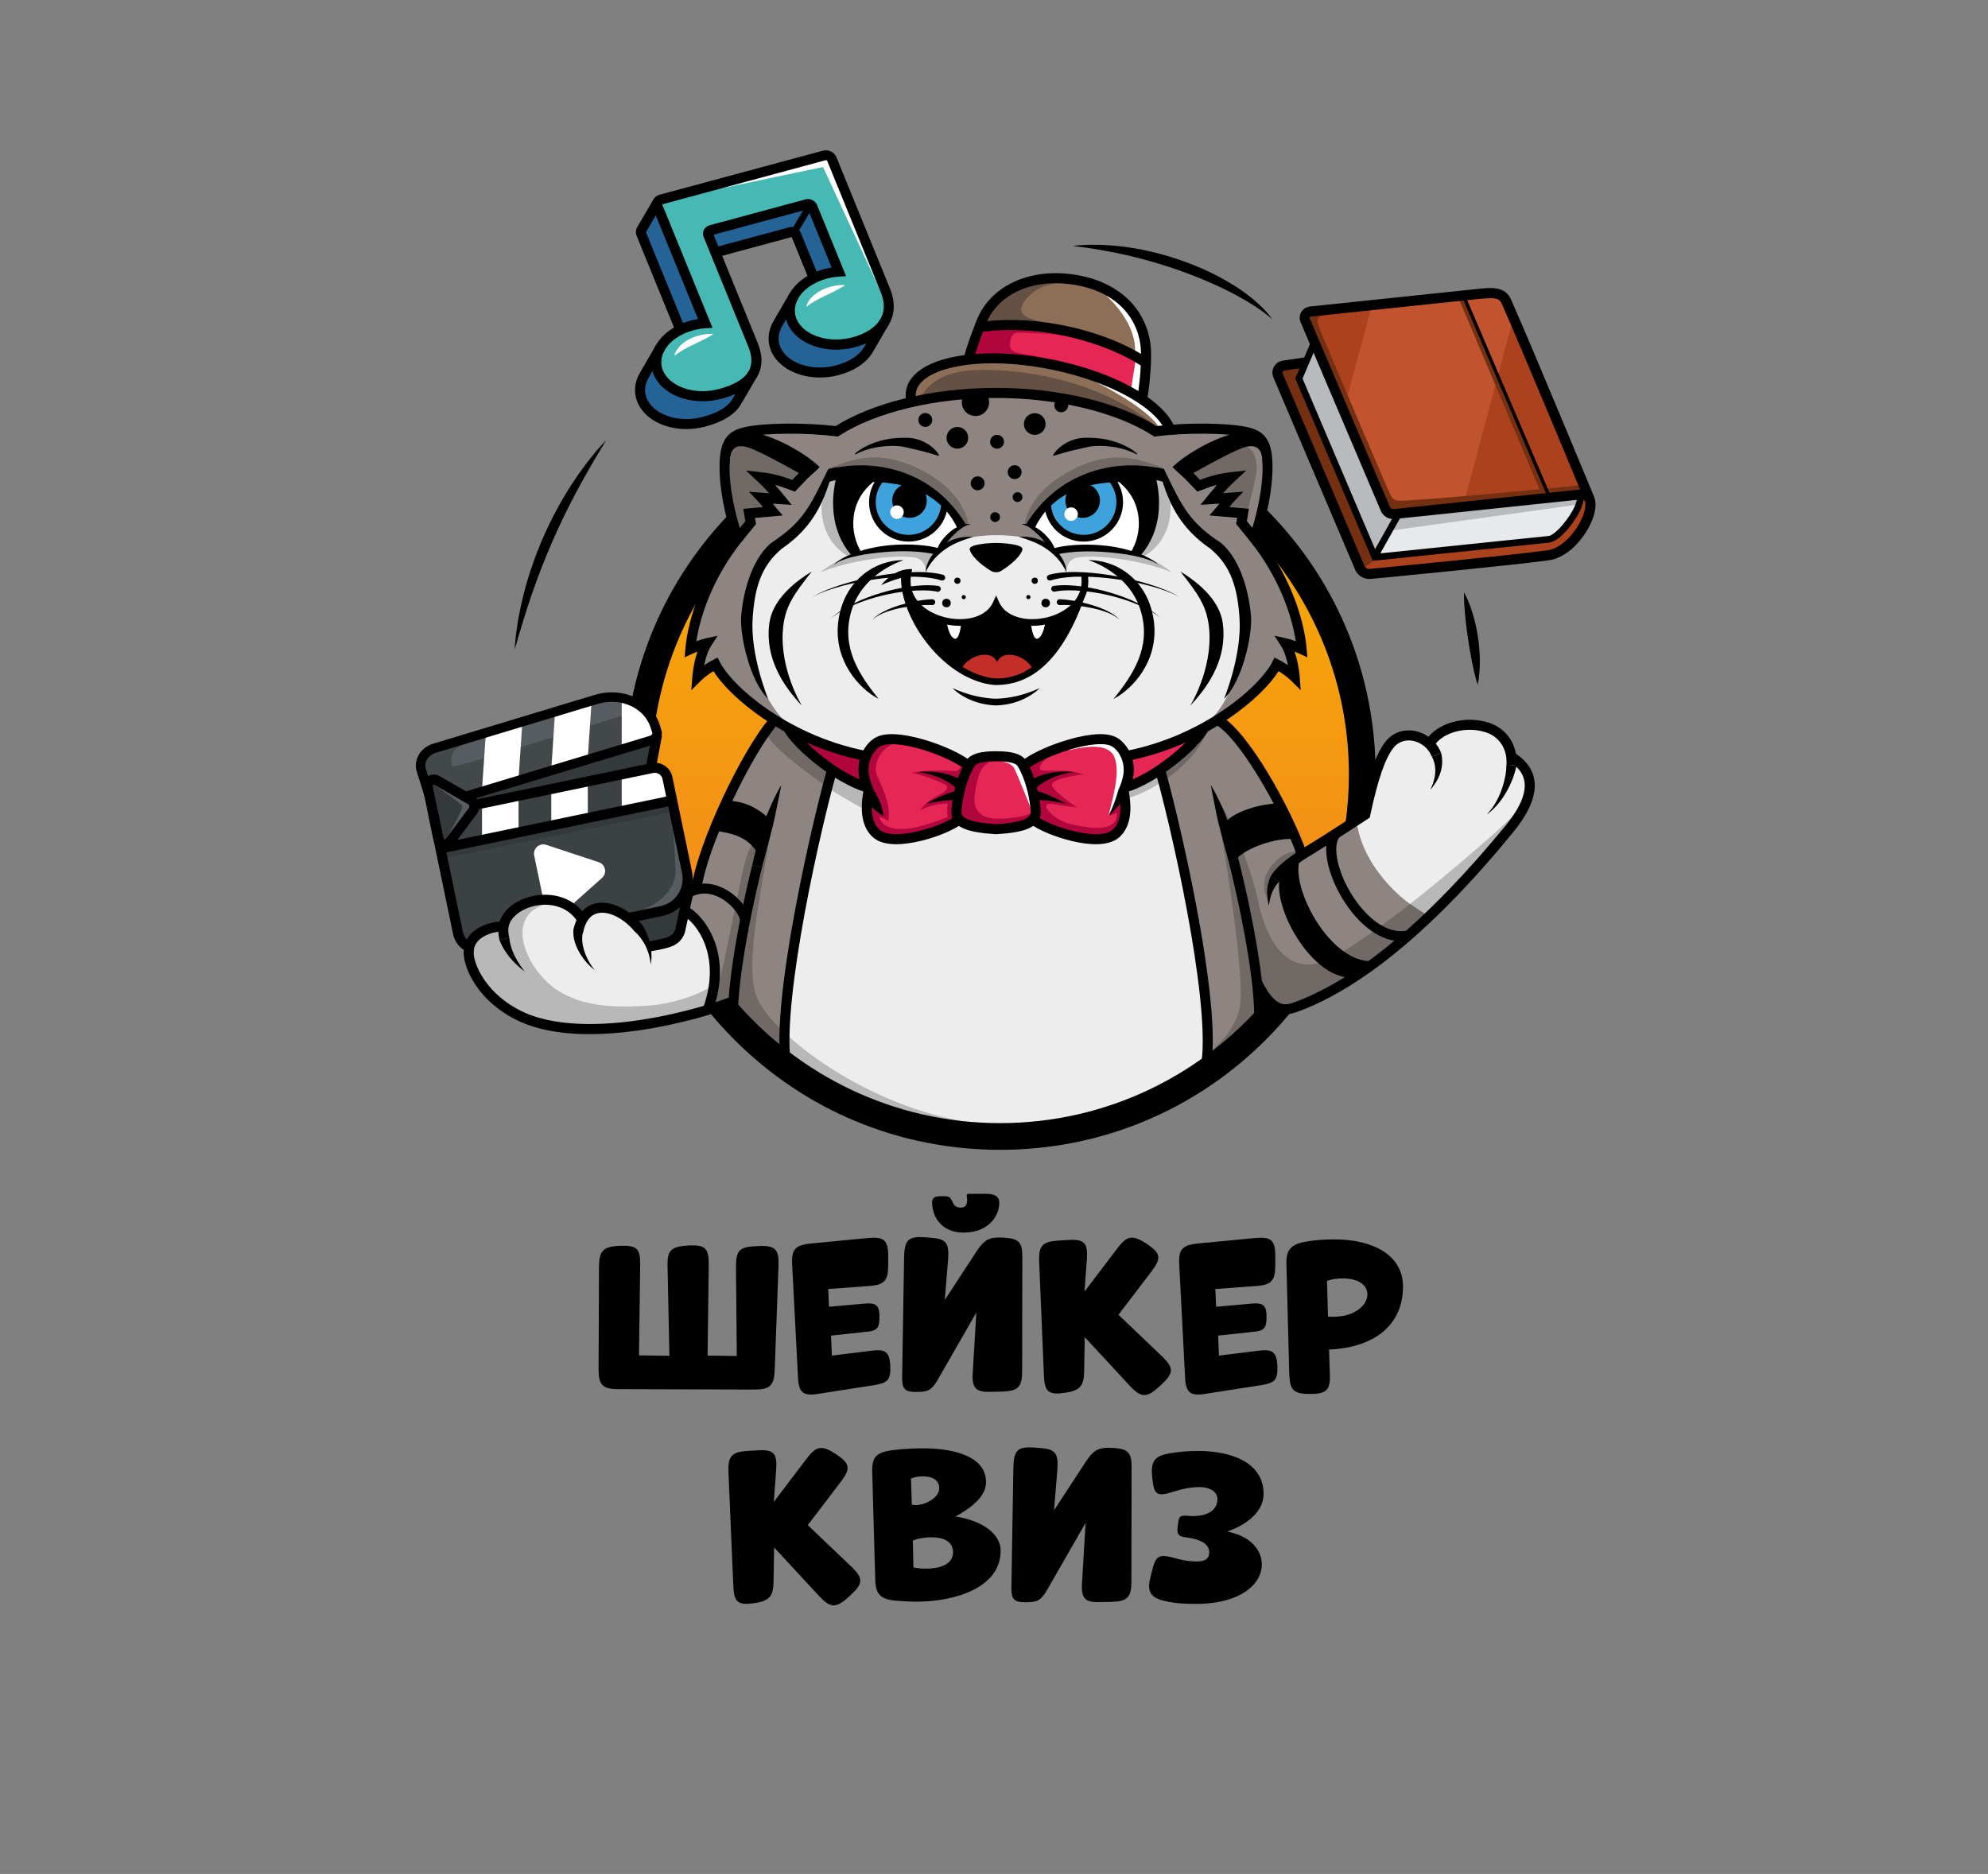 <?xml version="1.0" encoding="UTF-8"?> <!-- Generator: Adobe Illustrator 23.1.0, SVG Export Plug-In . SVG Version: 6.00 Build 0) --> <svg xmlns="http://www.w3.org/2000/svg" xmlns:xlink="http://www.w3.org/1999/xlink" id="Layer_8" x="0px" y="0px" viewBox="0 0 4382.9 4132.1" style="enable-background:new 0 0 4382.9 4132.1;" xml:space="preserve"><rect x="0" y="0" width="4382.9" height="4132.1" fill="#808080" stroke="none"/> <style type="text/css"> .st0{fill:url(#SVGID_1_);} .st1{fill:#EDEDED;} .st2{fill:#B9B8B8;} .st3{fill:#8E8482;} .st4{fill:#716966;} .st5{fill:#3C4143;} .st6{fill:#FFFFFF;} .st7{fill:#43494B;} .st8{fill:#565C60;} .st9{fill:#3EA3DC;} .st10{fill:#E62654;} .st11{fill:#8D6F58;} .st12{fill:#AC411E;} .st13{fill:#C1532F;} .st14{fill:#E7EAEC;} .st15{fill:#34393B;} .st16{fill:#47B9B4;} .st17{fill:#256296;} .st18{fill:#B0063D;} .st19{fill:#655144;} .st20{fill:#B7BBBE;} .st21{fill:#753012;} .st22{fill:#C32E28;} .st23{enable-background:new ;} .st24{fill:none;stroke:#000000;stroke-width:22.126;stroke-miterlimit:10;} </style> <linearGradient id="SVGID_1_" gradientUnits="userSpaceOnUse" x1="2204.771" y1="2424.69" x2="2204.771" y2="965.729"> <stop offset="0" style="stop-color:#F07E26"></stop> <stop offset="1" style="stop-color:#F9B000"></stop> </linearGradient> <circle class="st0" cx="2204.8" cy="1719.7" r="800.6"></circle> <g> <g> <path class="st1" d="M2990.3,1813.3l17-23.3l43.2-134.2l49.8-40.5l56,19.3c0,0,55.3-65.6,123.9-34.8s61.3,75.3,61.3,75.3 s48.2,14,34.4,71.7c-13.8,57.8-102.8,139.5-102.8,139.5l-125.9,137.3h-74.7l-96.3-171.8L2990.3,1813.3z"></path> </g> </g> <g> <g> <path class="st2" d="M3104.8,1996.4l34.6,30.9c15.4-13.2,37.9-32.3,37.9-32.3s124.3-115.5,160.2-198.3 C3309.3,1826.6,3201.4,1920.5,3104.8,1996.4z"></path> </g> </g> <g> <g> <path class="st3" d="M1512.3,2009.5c43.5,61.4,86.6,85.2,47.5,210.1l85.4,69.6c0,0,159.8,213.4,571.7,211.4 c411.9-2,587-267.7,587-267.7s79.8-23,81.3-23.7c1.4-0.6,201.9-125.3,201.9-125.3l64.2-64.6c-66.2-30.4-149.7-116.6-160.1-208 c0,0-120.9,77.1-121.1,71.4l-59.6-134.9c0,0-80.8-134.7-121.8-157.9c0,0-148.7,127-430.6,126.7s-550-129.2-550-129.2 s-116.5,183-150.6,288.3C1523.2,1981.2,1512.3,2009.5,1512.3,2009.5z"></path> </g> </g> <g> <g> <path class="st4" d="M2684,1789.1c23.3,130.5,56.1,343.3,50.9,419.2c-8,115.6-203.6,210.1-347.2,246.2c0,0,293-95.6,360.2-162.2 c67.2-66.6,23.3-126.4,23.3-126.4s-32.5-186.2-33.4-190.7C2737,1970.7,2684,1789.1,2684,1789.1z"></path> </g> </g> <g> <g> <path class="st1" d="M1836.7,1698.7c-67,261.8-140.4,562.8-83.8,688.3c0,0,188.2,125.6,484.1,113.6 c295.9-12,418.1-134.2,418.1-134.2s10.1-394.8-99.8-667.7c-21.7,11.4-71.6,36.5-71.6,36.5s14,93.8-32.5,105.8 c-46.5,12-116.4-6.5-116.4-6.5l-59.3-25.6c0,0-57.5,18.2-90.7,16.2c-33.2-2-71.5-17-71.5-17s-81.3,45.5-132.4,40.9 s-75.7-31.2-69.1-87.7l-0.8-27.6L1836.7,1698.7z"></path> </g> </g> <g> <g> <g> <path class="st4" d="M1721.7,2269.5c-26.4-26-44.6-50-52.5-69c-31.8-75.9,15.8-256.9,39.1-427l-12.5,38.1l-53.4,189.9 l-32.2,236.1l112.3,104.3L1721.7,2269.5z"></path> </g> </g> <g> <g> <path class="st2" d="M1734.9,2282l-10.5,72.8l26.3,27l291.7,96.9l79.9-6.6C1961.1,2443.4,1816.6,2356.9,1734.9,2282z"></path> </g> </g> </g> <g> <g> <g> <path d="M2794.5,2200.5c-141.2,168.6-353.1,276-589.7,276c-233.1,0-442.3-104.3-583.4-268.6l-61.6,18.8 c18.5,22.9,38.3,45,59.5,66.2c156.4,156.4,364.4,242.5,585.6,242.5c221.2,0,429.1-86.1,585.6-242.5c23.3-23.3,45-47.8,65.1-73.2 C2825.5,2225.1,2804,2214.8,2794.5,2200.5z"></path> </g> </g> <g> <g> <path d="M2790.3,1121.8c-156.4-156.4-364.4-242.5-585.6-242.5c-221.2,0-429.1,86.1-585.6,242.5 c-156.4,156.4-242.5,364.4-242.5,585.6c0,175.9,54.5,343.4,155.5,483.3l10.9-31.3l27.7-17.2c-85.1-123.8-135-273.5-135-434.7 c0-424.1,345-769.1,769.1-769.1s769.1,345,769.1,769.1c0,36.2-2.5,71.7-7.4,106.6l51.6-34v0l14.4-96.6 C3026.5,1471.2,2941.1,1272.6,2790.3,1121.8z"></path> </g> </g> </g> <g> <g> <path class="st5" d="M975.3,1871.1l78.4-97.6c0,0,376.2-79.8,380.3-79.8s38-6.8,47.9,44.1s32.3,216.9,32.3,216.9 s0.3,100.3-24.6,113.5c-24.9,13.3-64.9,17.8-64.9,17.8l-35.8-59.9l-324.4,62.5c0,0-54.9,9.7-64-54.9 C991.4,1969.1,975.3,1871.1,975.3,1871.1z"></path> </g> </g> <g> <g> <g> <polygon class="st6" points="1466.1,1696.9 1472.6,1769 1370.7,1788.3 1370.7,1707.6 "></polygon> </g> </g> <g> <g> <polygon class="st6" points="1295.9,1809.8 1295.9,1721 1215.4,1736 1215.4,1821.7 "></polygon> </g> </g> <g> <g> <polygon class="st6" points="1143.2,1835.4 1143.2,1757.2 1062.7,1772 1062.7,1849.1 "></polygon> </g> </g> </g> <g> <g> <g> <path class="st5" d="M938.1,1727.8c-13.7-45.2-33.5-59.1,30.1-81.1s327.4-110.1,357.5-111.7c30.1-1.7,88.1-0.8,108.2,37.2 c20.1,38,13.6,58.4,13.6,58.4l-155.7,45.4l-257.3,81.5l-69.7-33.7l-13.9-2.6L938.1,1727.8z"></path> </g> </g> <g> <g> <path class="st7" d="M938.1,1727.8c-13.7-45.2-33.5-59.1,30.1-81.1s327.4-110.1,357.5-111.7c30.1-1.7,88.1-0.8,108.2,37.2 c20.1,38,13.6,58.4,13.6,58.4l-155.7,45.4l-257.3,81.5l-69.7-33.7l-13.9-2.6L938.1,1727.8z"></path> </g> </g> </g> <g> <g> <path class="st8" d="M1018.3,1643.2c-25.7,11.1-26,31.6-21,46.4c1.7,6.7,342.9-102.1,369.2-109.9c26.4-7.8,18.3-52.8-39.8-38 C1268.8,1556.4,1018.3,1643.2,1018.3,1643.2z"></path> </g> </g> <g> <g> <polygon class="st6" points="1370.7,1652.9 1370.7,1531.1 1415.9,1553.8 1447.5,1621.5 "></polygon> </g> </g> <g> <g> <path class="st6" d="M1071.3,1615.3l-8.6,124.7c24.5-7.2,63.7-18.7,80.5-22.7l8.6-126.3L1071.3,1615.3z"></path> </g> </g> <g> <g> <polygon class="st6" points="1224,1565.8 1215.4,1697.1 1295.9,1670.9 1304.5,1544.1 "></polygon> </g> </g> <g> <g> <path class="st1" d="M1097.1,2042.7c-69.5,17-82.9,67.4-45.6,113.3c37.3,45.9,86.8,104.1,217.6,113.3 c130.9,9.1,291.5-43.5,291.5-43.5s36.1-164.9-50.8-210.1c0,0-15.2,60.5-51.6,68.9c-36.4,8.5-30.4,1.5-30.4,1.5 s-32.4-85.2-90.2-82.7c-57.8,2.5-54.3,20.9-54.3,20.9s-28.9-44.1-99.1-28.8C1114.1,2010.8,1097.1,2042.7,1097.1,2042.7z"></path> </g> </g> <g> <g> <path class="st3" d="M2874.3,1426.4l-34.4-136.2l-63.8-95l21.8-206c0,0,10.1-22.3-56-35.4c-66.1-13.2-111.3-8.4-184-6L2532,935 c-93.7-60.9-333.8-68.5-333.8-68.5s-240.1,7.6-333.8,68.5l-25.9,12.9c-72.7-2.4-117.9-7.2-184,6c-66.1,13.2-56,35.4-56,35.4 l21.8,206l-63.8,95l-34.4,136.2l26.7-5.3l-10.7,64.9l41.9-16.1c0,0,142.2,178.3,330.9,194.4c0,0,14.9-49.2,94.3-30 c79.4,19.2,128.9,53.3,128.9,53.3s21.3-27.1,64.1-20.2c42.8-7,64.1,20.2,64.1,20.2s49.5-34.1,128.9-53.3 c79.4-19.2,94.3,30,94.3,30c188.7-16.1,330.9-194.4,330.9-194.4l41.9,16.1l-10.7-64.9L2874.3,1426.4z"></path> </g> </g> <g> <g> <path class="st1" d="M2672.5,1186.8c-38.5-25.4-81.7-83.9-104.1-136.4l-18.9-9.3l-14.5,15.3l6.5,94.6l-29.9,71.3 c0,0-109.2-29-183.3-5.1c-35.9-44.8-205.6-54.1-260.4,0c-74.1-23.9-183.3,5.1-183.3,5.1l-29.9-71.3l6.5-94.6l-14.5-15.3l-18.9,9.3 c-22.4,52.5-65.6,111-104.1,136.4c-38.5,25.3-95,90.2-81,183.8c13.9,93.6,42.4,185.3,99.2,229.1c0,0,107.4,57.4,168.8,64.6 c24.9-37.3,40.5-42,102-25.4s121.2,41.9,121.2,41.9c30.2-14.6,64.1-13.3,64.1-13.3s33.9-1.3,64.1,13.3c0,0,59.7-25.2,121.2-41.9 s77.1-12,102,25.4c61.4-7.2,168.8-64.6,168.8-64.6c56.9-43.8,80-123.6,93.9-217.2C2762.2,1289,2711,1212.2,2672.5,1186.8z"></path> </g> </g> <g> <g> <path class="st6" d="M1919.8,1047.6c-71.1,42.7-57.8,120.4-31.2,172.2c0,0,101.3-34.2,179-7l52.4-49.5l-20.9-34.1 c0,0-87.8-80.9-91.4-78.9C2004.2,1052.4,1919.8,1047.6,1919.8,1047.6z"></path> </g> </g> <g> <g> <path class="st9" d="M1936.1,1059.7c-14,31.4-28.6,93.7,46.5,122.1c75.1,28.4,99.9-70.4,99.9-70.4s-71.9-59.4-105-60.9 S1936.1,1059.7,1936.1,1059.7z"></path> </g> </g> <g> <g> <path class="st6" d="M2476.5,1047.6c71.1,42.7,57.8,120.4,31.2,172.2c0,0-101.6-29.9-179.4-2.7l-52.1-53.8l20.9-34.1 c0,0,87.8-80.9,91.4-78.9C2392.2,1052.4,2476.5,1047.6,2476.5,1047.6z"></path> </g> </g> <g> <g> <path class="st9" d="M2460.2,1059.7c13.9,31.4,28.6,93.7-46.5,122.1s-99.9-70.4-99.9-70.4s71.9-59.4,105-60.9 C2451.9,1048.9,2460.2,1059.7,2460.2,1059.7z"></path> </g> </g> <g> <g> <path class="st10" d="M1752.9,1626.5c24.1,38.4,160,112.2,160,112.2l-11.3-74.3L1752.9,1626.5z"></path> </g> </g> <g> <g> <g> <polygon class="st10" points="2486.1,1661.6 2486.1,1731 2589.8,1680.9 2644.2,1613.1 "></polygon> </g> </g> <g> <g> <polygon class="st10" points="2486.1,1661.6 2486.1,1731 2589.8,1680.9 2644.2,1613.1 "></polygon> </g> </g> </g> <g> <g> <path class="st11" d="M2009,883.1c-5.1-51.6,52.6-85.3,118.4-89.1c0,0,39.7-152,130-169.3c90.3-17.3,194.6-3.4,227,48.3 c32.4,51.8,51.4,142.8,34.1,205.5c53.4,31.8,58.9,62.8,58.9,62.8l-29.2,6.7c0,0-87.8-44.1-239.3-74.2S2009,883.1,2009,883.1z"></path> </g> </g> <g> <g> <path class="st10" d="M2140.1,790.1l20.9-73.6c0,0,210-10,362.7,81.9L2516,869c0,0-121.6-48.9-206.8-67.1 S2140.1,790.1,2140.1,790.1z"></path> </g> </g> <g> <g> <path class="st1" d="M2328.4,1217.2c-29.3-30.2-241.7-28.8-260.4,0"></path> </g> </g> <g> <g> <path d="M1998.2,1304.2c16.6,63.1,72.4,188.6,200,196.6c127.5,8,176.8-161.7,176.8-161.7l8.5-21c0,0-39.8,55.9-94.9,52.6 s-81.1-12.1-90.4-35.6c-22.6,23-47.2,42.3-105.3,35.6C2034.8,1364,1998.2,1304.2,1998.2,1304.2z"></path> </g> </g> <g> <g> <path class="st10" d="M2134.1,1687.7c-39.5-37.1-153.3-72.6-184.1-57.8c-30.8,14.7-56.8,43.2-45.7,77.5s8.7,88.6,8.7,88.6 s-7.6,54.1,54.1,54c61.7-0.1,147.6-35,147.6-35s97.3,18.4,132.2,6.8s34.8-11.6,34.8-11.6s103.5,56.5,153,38.6 c49.5-17.9,44.4-80,44.4-80l2.1-37.9c0,0,41.9-88.4-31.9-97.8c-73.8-9.4-124.9,22.8-124.9,22.8l-62.1,24.9l-40.5-13.8l-66.3-2.7 L2134.1,1687.7z"></path> </g> </g> <g> <g> <path class="st12" d="M2884.7,688.2c0,0,395.1-49.2,411.6-41.9c16.5,7.3,43.2,61.1,43.2,61.1l165,393.2c0,0-4.9,102.1-75.6,119.6 c-70.7,17.5-410.3,45.5-412.4,45.2c-2.1-0.3-26.3-32-51.5-91.2c-25.2-59.2-148.6-353.6-148.6-353.6s1.1-12,13-14s45-7.1,45-7.1 l26.7-51.3L2884.7,688.2z"></path> </g> </g> <path class="st13" d="M3337.1,698.8c-8.1-21.2-23.6-54.2-40.9-52.5c-21.4,2-212.5,23.5-272.8,30.3L2961.9,907 c24.6,68.4,88.2,235.2,120.5,227.8c22.3-5.1,88.2-12.6,143.2-18.3L3337.1,698.8z"></path> <g> <g> <path class="st14" d="M2896.3,761.5l-32.6,73.7l166.8,390.6c0,0,378.6-35.2,388.6-37.9c10-2.7,79.7-63.2,61.1-95.7l-397.9,42.6 c0,0-19.3,0.7-31.2-19.3C3039.2,1095.6,2896.3,761.5,2896.3,761.5z"></path> </g> </g> <g> <g> <polygon class="st15" points="938.1,1727.8 969.5,1868.7 1048,1774.7 951.9,1715.8 "></polygon> </g> </g> <g> <g> <polygon class="st15" points="1025.9,1757 1053.7,1773.5 1442.8,1689.6 1448.2,1626.8 "></polygon> </g> </g> <g> <g> <path class="st16" d="M1542.8,714c-67.3,17.5-143.8,78-74,131.8s194.8,22.8,198.7-55.7l-109.7-278.6l227.9-64.3l61.8,147.6 c0,0-137.4,21.9-97.9,120.5s219.7,24.2,209.9-34.9s-136-338.1-136-338.1l-374.3,104.9l103.3,265.1L1542.8,714z"></path> </g> </g> <g> <g> <polygon class="st17" points="1445.2,453.8 1411.1,514.2 1499.9,727.2 1552.5,712.3 "></polygon> </g> </g> <g> <g> <polygon class="st17" points="1562.8,510.1 1785.7,447.2 1847.4,594.9 1789.1,613.5 1749.5,511.5 1579.5,562.5 "></polygon> </g> </g> <g> <g> <path class="st17" d="M1441.1,791.6l-28.1,53.4c0,0-15.1,64.1,63.2,85.1c78.3,21,139.5-33.2,139.5-33.2l42.8-75.6 c-45.3,45.1-70.2,50.1-114,51.1C1500.7,873.4,1449.4,841.4,1441.1,791.6z"></path> </g> </g> <g> <g> <path class="st17" d="M1733.8,680.9l-28.3,65.4c0,0,17.4,69.3,91.6,70.7c74.2,1.5,110.7-36.5,110.7-36.5l15.8-43.8 c0,0-64.2,38.9-116,19C1755.8,735.9,1733.8,680.9,1733.8,680.9z"></path> </g> </g> <g> <g> <path d="M1336.2,970.6c-5.3,9.3-10.8,18.4-16.3,27.4c-5.3,9.2-10.7,18.3-16.1,27.4l-7.8,13.8c-2.6,4.6-5.3,9.1-7.9,13.7 c-5,9.3-10.1,18.5-15.2,27.7c-19.9,37.1-38.3,74.9-55.1,113.4c-16.8,38.5-32,77.7-45.7,117.5c-3.3,10-6.7,20-10,30l-4.7,15.1 c-1.6,5-3.3,10.1-4.8,15.1c-3,10.1-6,20.3-9.2,30.4c-2.8,10.2-5.8,20.4-9,30.6c0.8-10.6,1.8-21.3,2.9-31.9 c1.4-10.6,3-21.1,4.6-31.7c1.9-10.5,4-21,6.1-31.5c1.1-5.2,2.4-10.4,3.6-15.6c1.2-5.2,2.5-10.4,3.8-15.6 c10.8-41.4,24.9-82,42.1-121.3c17.2-39.3,37.4-77.2,60.4-113.3c1.4-2.3,2.9-4.5,4.4-6.7l4.5-6.7c3-4.4,5.9-8.9,9-13.3 c6.2-8.7,12.6-17.3,18.9-25.9c6.6-8.4,13.3-16.7,20.1-25C1321.8,986.4,1328.9,978.4,1336.2,970.6z"></path> </g> </g> <g> <g> <path d="M2805.3,704.3c-3.9-3.2-7.6-6.6-11.6-9.6l-2.9-2.3c-1-0.8-1.9-1.5-3-2.3l-6-4.4c-1-0.7-2-1.5-3-2.2l-3.1-2.1 c-2.1-1.4-4-2.9-6.1-4.2c-4.2-2.7-8.2-5.5-12.5-8c-16.8-10.4-34.1-19.9-51.8-28.7c-35.3-17.6-71.9-32.5-109.1-45.5 c-4.6-1.7-9.3-3.2-14-4.8l-7-2.3l-7.1-2.2l-7-2.3c-2.4-0.7-4.7-1.4-7.1-2.1c-4.7-1.4-9.4-2.8-14.2-4.2l-7.1-2 c-2.4-0.7-4.7-1.4-7.1-2l-14.3-3.8l-14.4-3.6l-14.4-3.4c-19.3-4.4-38.7-8.2-58.3-11.5c-4.9-0.8-9.8-1.7-14.7-2.4l-7.4-1.1 l-3.7-0.6l-3.7-0.5c-4.9-0.6-9.9-1.4-14.9-2c-5-0.6-10-1.2-15-1.9c5-0.6,10-1,15-1.5c5-0.4,10.1-0.6,15.1-0.8l3.8-0.2l3.8,0 l7.6-0.1c5.1-0.1,10.1,0.1,15.1,0.2c20.2,0.6,40.4,2.4,60.4,5.2l15,2.3l14.9,2.7c5,1,9.9,2,14.9,3.1c2.5,0.5,4.9,1.1,7.4,1.7 l7.4,1.8c4.9,1.1,9.8,2.5,14.7,3.8c2.4,0.7,4.9,1.3,7.3,2l7.3,2.1l7.3,2.2l7.2,2.3c4.8,1.6,9.7,3.1,14.4,4.8 c38.3,13.3,75.4,30.2,110.2,51.2c17.3,10.5,34.1,22.1,49.7,35.1C2779,673.4,2793.5,687.9,2805.3,704.3z"></path> </g> </g> <g> <g> <path d="M3257.7,1509.6c-1.5-4.2-2.7-8.4-3.8-12.6c-1.2-4.2-2.2-8.4-3.2-12.6c-1-4.2-2-8.4-2.9-12.6c-1-4.2-1.8-8.4-2.6-12.6 c-3.3-16.7-6.1-33.5-8.6-50.2c-2.5-16.8-4.6-33.6-6.3-50.6c-0.4-4.2-0.8-8.5-1.1-12.8c-0.2-2.1-0.4-4.3-0.5-6.4l-0.4-6.4 c-0.2-4.3-0.5-8.6-0.5-13c-0.1-4.4-0.2-8.7,0-13.2c4.4,7.7,7.9,15.7,11.2,23.8c3.2,8.1,6,16.3,8.5,24.6 c4.9,16.6,8.6,33.6,11.1,50.7c2.5,17.1,3.9,34.4,4,51.7c0,4.3-0.1,8.7-0.2,13c-0.2,4.3-0.4,8.7-0.8,13c-0.4,4.3-0.9,8.7-1.4,13 C3259.4,1500.9,3258.7,1505.2,3257.7,1509.6z"></path> </g> </g> <g> <g> <path class="st15" d="M1388.9,2023.4c102.5-3,129.7-55.5,129.7-55.5s1.4,81.6-25.7,97.8c-27.1,16.3-61,19.2-61,19.2L1388.9,2023.4 z"></path> </g> </g> <g> <g> <g> <polygon class="st15" points="1035.2,1753.1 1447.5,1630.6 1434,1693.7 1049.7,1778.5 "></polygon> </g> </g> <g> <g> <polygon class="st15" points="1035.2,1753.1 1447.5,1630.6 1434,1693.7 1049.7,1778.5 "></polygon> </g> </g> </g> <g> <g> <polygon class="st15" points="985.5,1891.2 1481.8,1790.4 1478.4,1765.7 975.3,1871.1 "></polygon> </g> </g> <g> <g> <path class="st4" d="M1642.5,1900.1c-10.5,40-44.9,221.2-53.5,251.8c-1.3,4.6-4.5,9.3-9.2,13.9l-3.7,60.7l32.8-7 c0,0,11.6-50.8,24.7-128.9c13.1-78.1,76.8-325.5,76.8-325.5S1653,1860,1642.5,1900.1z"></path> </g> </g> <g> <g> <path class="st2" d="M1569.7,2173.9c-31.5,21.9-93.4,40.1-135.7,43.1c-56,3.9-143.2,8.6-207.5-35.2 c-64.3-43.8-114.5-154.8-29.9-186.2c0,0-29.1-6.6-48.6,1.4c-19.5,8-41.2,45.8-41.2,45.8s-18.6-4.4-58.7,22.2 c-40.1,26.6,1,95.6,33.8,135.6c32.9,40,146.7,68.8,146.7,68.8l198-11l141-30L1569.7,2173.9z"></path> </g> </g> <g> <g> <path class="st4" d="M1836.7,1693.1c-30.2-21.2-65.2-50-91.4-84l-39.5-18.9l-15,29.6c12.1,25.2,68.2,70.7,131.5,114.3 L1836.7,1693.1z"></path> </g> </g> <g> <g> <path class="st2" d="M1918.3,1791.8l-7.4-21.1c0.1-43.7-9.2-37.8-9.2-37.8s-24.3-11.6-60.1-36.9l-16,41.7 C1881.8,1773.5,1918.4,1790.8,1918.3,1791.8z"></path> </g> </g> <g> <g> <path class="st18" d="M1973.5,1640.2c-24.4,2.5-53.2,43.1-39.1,72.2c30.3,62.6,26,84.3,24,97.7c-10.3-6.6-19.6-8.6-19.6-8.6 c6.8,26.9,46.2,43,150.8-0.3c-3-14.3,0-29.2,0-29.2c-35.9-0.3-61.4,14.9-61.4,14.9c15.6-23.6,43.2-33.6,51.8-39.6 c8.6-5.9,9.6-12.9,5.3-16.2c-4.3-3.3-59.5-26.9-76.4-26.2c19.9-7.3,82.4-6.3,95.3-4.7c13,1.7,18.8-19.3,18.8-19.3l7.3,4.4 l-29.8,131c0,0-123.8,50.3-162.7,28.7c-38.9-21.6-21.1-86.4-21.1-86.4l-11.5-45.5c0,0-10.9-69.4,48.6-77.4L1973.5,1640.2z"></path> </g> </g> <g> <g> <path class="st18" d="M2188.6,1678.5c-26.8,4.5-33.3,36.3-38.3,64.5s-4.6,63.6,54.2,62.1s72.8-14.4,72.8-14.4l-10.5,24.2 l-82.1,19.7l-76.1-33.4l16.6-74.7l23.1-47.8H2188.6z"></path> </g> </g> <g> <g> <path class="st18" d="M2310.3,1670.2c-15.9,11.3-23.9,25.7-13.5,28.5c10.5,2.8,59.6-3.8,91.5,8.7c-27.1,3.6-69.6,11.3-69.1,23.6 c0.5,12.3,54,48.7,54,48.7c-37.5-1.5-62.9-12.5-66.4-4s24.4,37.4,61.8,43.3c25.9,5.5,70.7,13.9,88.7-6.4 c6.4-7.6,4.5-20.9,4.5-20.9c-9.2,6.2-17.8,7.1-17.8,7.1c14.7-23.7,18.4-44.5,28.4-67.8v89c0,0-45.8,38.7-99.2,26.8 c-53.5-11.9-89.8-48.1-89.8-48.1l-17.9-96.3v-20.2L2310.3,1670.2z"></path> </g> </g> <g> <g> <path class="st18" d="M1772.1,1631.4c19.2,36.5,95.3,89.3,135.8,99.6c-13-24.9-0.2-63.4-0.2-63.4L1772.1,1631.4z"></path> </g> </g> <g> <g> <path class="st2" d="M2546,1702.7c-15.1,10.8-27.7,18.8-35.9,22c-26.3,10.5-29.4,15.8-29.4,15.8l-5.2,19.1h10.2 c15-2.7,43.6-14.7,73.8-34.2L2546,1702.7z"></path> </g> </g> <g> <g> <path class="st4" d="M2565.2,1688.5v33.3c39.4-26.4,80.4-65.3,97.5-112.9C2632.2,1634.9,2595.8,1665.2,2565.2,1688.5z"></path> </g> </g> <g> <g> <path class="st19" d="M2027.8,882.7c9-26.3,39.3-59.1,106.9-65.6s267.5,2.9,415.6,124.1l-14.3,6.7c0,0-161.2-77-272.7-78.9 c-111.5-1.9-193.7,3.8-193.7,3.8L2027.8,882.7z"></path> </g> </g> <g> <g> <path class="st18" d="M2301.8,790.1c-23.6-8.4-61.4-8.4-70.7-17.7s-3.3-37.9,10.6-38.9c14-1,95,4.7,95,4.7l-178.5-21.7l-17.1,70.3 L2301.8,790.1z"></path> </g> </g> <g> <g> <path class="st19" d="M2295.8,709.7c-27.2-7.6-59.5-15.3-36.9-45.8c17.5-23.7,44.4-38.9,85.7-40.5c-49.8-7.6-119.7,7.3-162,53.1 c-42.3,45.8-13.1,41.5-13.1,41.5L2295.8,709.7z"></path> </g> </g> <g> <g> <path class="st4" d="M1630.8,1182.1c-35-61.5-52.1-191.5,0-207.3s147.6,66.4,147.6,66.4l-34.1,33.8l-77.2-24.6l47.4,42.5l-36,1.8 l24.6,32.8l-50.5,3.6l2.4,21.3L1630.8,1182.1z"></path> </g> </g> <g> <g> <path class="st4" d="M2737.3,984c27.4-2.5,35.9,34.5,32.9,57.1c-3,22.6-27.8,116.7-27.8,116.7l-5.1-26.1l-44-3.9l9.1-24l-29-5.9 l21.5-32.2c0,0-56.4,9.8-56.8,5.1c-0.4-4.6-26.3-31.7-26.3-31.7L2737.3,984z"></path> </g> </g> <g> <g> <path class="st4" d="M3108.8,1993.3c-64.7,50.4-129.2,96.4-173.9,119.4c-113.5,58.2-149.8-81.4-157.9-110.3 c-9-49.2-39.8-154.4-93-242.7l50.9,199.5l33.1,181.4c0,0,13.4,81,42.4,84.8c29,3.8,70-14.8,117.8-34.7 c36.5-15.3,163-121.8,220.4-170.9C3135.3,2011.1,3120.1,2001.1,3108.8,1993.3z"></path> </g> </g> <g> <g> <path class="st4" d="M2861.8,1876.8c-39.9-1.5-98.6,55.3-64.6,110.6c0-39.6,12.8-76,44.7-90.3S2861.8,1876.8,2861.8,1876.8z"></path> </g> </g> <g> <g> <path class="st4" d="M1826,1034.3c62.1-27.8,124.6-42.7,214,6.8c89.4,49.5,94.6,114.9,94.6,114.9h-14.6c0,0-60.1-79.5-126.3-99.6 C1927.6,1036.3,1826,1034.3,1826,1034.3z"></path> </g> </g> <g> <g> <path class="st4" d="M2567.7,1034.3c-62.1-27.8-124.6-42.7-214,6.8c-89.4,49.5-94.6,114.9-94.6,114.9h14.6 c0,0,60.1-79.5,126.3-99.6C2466.1,1036.3,2567.7,1034.3,2567.7,1034.3z"></path> </g> </g> <g> <g> <path class="st2" d="M1809.1,1261.8c53.3-22.7,158.9-40.8,208.3-32.3c21.1,3.6,23,25.2,23.3,25.4l23.1-39c0,0-52.3-8.6-69.9-9.8 C1879.1,1198.6,1809.1,1261.8,1809.1,1261.8z"></path> </g> </g> <g> <g> <path class="st2" d="M2583,1261.8c-53.3-22.7-158.9-40.8-208.3-32.3c-21.1,3.6-23,25.2-23.3,25.4l-23.1-39c0,0,52.3-8.6,69.9-9.8 C2512.9,1198.6,2583,1261.8,2583,1261.8z"></path> </g> </g> <g> <g> <path class="st20" d="M2894.3,766.2l-30.5,69l170.9,387.5l29.4-52.5c78.7-10.8,417-57.9,417-57.9l2.7-21.9l-417.2,42.5l-25.6-54.3 L2894.3,766.2z"></path> </g> </g> <g> <g> <path class="st21" d="M2882.1,793.7c0,0-71.3,9.8-65.9,26.9c5.4,17.1,183.7,422.8,187.8,428.8c4.1,6,27.3-16.8,27.3-16.8 l-20.5-56.3l-147-341.1L2882.1,793.7z"></path> </g> </g> <g> <g> <path class="st21" d="M2923.6,693.7c-12,1.3-23.9,5.3-16.6,25.2c7.3,19.9,152.7,361.4,158.9,373.3c6.9,13.3,14.7,12.5,36.4,11.3 c100-5.3,391.3-34.4,391.3-34.4l-13.3,23l-418.5,37.2l-20.8-45.2l-156.4-361.2l-4.8-38.7L2923.6,693.7z"></path> </g> </g> <g> <g> <polygon class="st21" points="3217.2,661.2 3399.9,1092.3 3415.2,1092.3 3226.6,656.4 "></polygon> </g> </g> <g> <g> <path class="st6" d="M2355.6,1654.3c43.2-10,90.8-15.7,102.2,17.7c11.4,33.4-3.2,82.1-13.9,126.7c18.3-19.9,14.9-55.5,37-71.4 l4.2-48.8l-19.7-41.4l-48.1-5.7l-42.5,5.7L2355.6,1654.3z"></path> </g> </g> <g> <g> <path class="st6" d="M2207.6,1678.5c16.9,4,24.4,7.6,29.4,17.5c5,9.9,35.9,86.6,35.9,86.6l-14.9-90.2l-17.7-22.3L2207.6,1678.5z"></path> </g> </g> <g> <g> <path class="st8" d="M1397.7,2011c38.5-6,93.7-42.5,91.7-92.3c-2-50-10-165.8-10-165.8l36.8,193l-20.8,37.9l-29.9,27.2l-49.7,10.3 L1397.7,2011z"></path> </g> </g> <g> <g> <path class="st8" d="M957.1,1730.8c24.9,15.9,55.8,40,61.3,45.1c5.5,5.2-37.5,79-37.5,79l68.7-76.5l-30.8-28.6L957.1,1730.8z"></path> </g> </g> <g> <g> <path class="st2" d="M1813.6,1091.3c-6.3,33.5-4,99.9,56.5,135.3l10.4-3.9l-24-178.6l-26.6,3.5L1813.6,1091.3z"></path> </g> </g> <g> <g> <path class="st2" d="M2578.5,1091.3c6.3,33.5,4,99.9-56.5,135.3l-10.4-3.9l24-178.6l26.6,3.5L2578.5,1091.3z"></path> </g> </g> <g> <g> <path class="st6" d="M2438.8,651.7c37.9,35.4,68.1,82.7,63.3,131h26.8l-8.8-48.1l-22-50.1l-29.3-25.9L2438.8,651.7z"></path> </g> </g> <g> <g> <path class="st6" d="M2503.1,797.7c-2.3,15.6-9.3,58.8-9.3,58.8l21.9,14.3l15.3-44.5V803L2503.1,797.7z"></path> </g> </g> <g> <g> <path class="st6" d="M2577.4,947.2c-11.3-28-122.4-94.4-122.4-94.4l-44.5-13c45.2,20.9,129.4,71.7,144.9,103.3L2577.4,947.2z"></path> </g> </g> <g> <g> <polygon class="st6" points="1583.7,416.7 1814.5,368.2 1943.1,645.9 1823.5,342.3 "></polygon> </g> </g> <g> <g> <path class="st6" d="M1571.4,737.6c-2.1,1.3-4.1,2.5-6.1,3.6c-1,0.6-1.9,1.1-2.9,1.6c-1,0.5-1.9,1-2.8,1.6 c-3.7,2-7.3,3.9-10.9,5.7c-7.1,3.6-13.8,6.8-20.5,10c-6.6,3.2-13,6.3-19.4,9.9c-3.2,1.8-6.4,3.6-9.8,5.8c-0.8,0.5-1.6,1.1-2.5,1.7 c-0.9,0.6-1.7,1.2-2.6,1.8c-0.8,0.7-1.7,1.3-2.7,2c-0.9,0.7-1.8,1.4-2.9,2.2l-1.4-0.5c1.3-4.1,3.1-8,5.5-11.7 c2.3-3.6,5.1-6.9,8.2-9.9c6.2-6,13.5-10.7,21.1-14.5c7.7-3.7,15.9-6.5,24.2-8.3c4.2-0.9,8.4-1.6,12.6-2c4.2-0.4,8.5-0.5,12.8-0.4 L1571.4,737.6z"></path> </g> </g> <g> <g> <path class="st6" d="M1862,629.9c-2.1,1.3-4.1,2.5-6.1,3.6c-1,0.6-1.9,1.1-2.9,1.6c-1,0.5-1.9,1-2.8,1.6c-3.7,2-7.3,3.9-10.9,5.7 c-7.1,3.6-13.8,6.8-20.5,10c-6.6,3.2-13,6.3-19.4,9.9c-3.2,1.8-6.4,3.6-9.8,5.8c-0.8,0.5-1.6,1.1-2.5,1.7 c-0.9,0.6-1.7,1.2-2.6,1.8c-0.8,0.7-1.7,1.3-2.7,2c-0.9,0.7-1.8,1.4-2.8,2.2l-1.4-0.5c1.3-4.1,3.1-8,5.5-11.7 c2.3-3.6,5.1-6.9,8.2-9.9c6.2-6,13.5-10.7,21.1-14.5c7.7-3.7,15.9-6.5,24.2-8.3c4.2-0.9,8.4-1.6,12.6-2c4.2-0.4,8.5-0.5,12.8-0.4 L1862,629.9z"></path> </g> </g> <g> <g> <g> <path d="M2522.7,811.1c-47.1-32.1-111.4-57.5-181-71.6c-65.3-13.2-130.9-15.4-184.9-6.3l-3.7-21.8c56.6-9.6,125.1-7.3,193,6.4 c72.4,14.7,139.6,41.3,189.1,75L2522.7,811.1z"></path> </g> </g> <g> <g> <path d="M2529.3,880.4l-21.8-3.8c3.2-18.4,9-63.3,8-100.9c-1.7-62.4-43.5-134.2-155.5-149c-88.3-11.6-161.8,23.6-187.1,89.7 l-1.6,4.1c-7.3,19-19.5,50.9-24.7,72.9l-21.5-5c5.5-23.5,17.6-55,25.6-75.8l1.6-4.1c14.8-38.6,43.5-68.6,83-86.9 c37.1-17.1,81.2-23,127.6-16.9c54,7.1,98.9,28.2,129.8,60.9c27.9,29.5,43.8,68.4,44.9,109.4 C2538.7,814.4,2532.7,861.2,2529.3,880.4z"></path> </g> </g> <g> <g> <path d="M2569.9,951.8c-4.2-11.1-12.2-22.6-23.9-34.4c-43.4-43.6-131-82.9-228.7-102.7c-75.4-15.3-148.4-17.8-205.8-7 c-53.2,9.9-86.7,30.5-92,56.5c-1.1,5.3-1,10.9,0.2,16.6l-21.6,4.6c-1.9-8.7-1.9-17.3-0.3-25.6c7.2-35.8,46.2-62,109.6-73.8 c60.1-11.2,136.1-8.7,214.2,7.1c103.3,20.9,193,61.6,240,108.8c13.9,14,23.6,28.2,28.9,42.2L2569.9,951.8z"></path> </g> </g> </g> <g> <g> <path class="st22" d="M2198.2,1460.1c-12.9-31.2-67-13.7-79.6,17l8.8,4.5l70.8,22.5l70.8-22.5l8.8-4.5 C2265.2,1446.4,2211.1,1428.9,2198.2,1460.1z"></path> </g> </g> <g> <g> <path class="st6" d="M2266.8,1370.7c2.1,19.7,5.7,41.5,18.1,43.4c15.3,0.2,22.5-23,25.3-41.4"></path> </g> <g> <path d="M2285.2,1419.6c-0.1,0-0.2,0-0.3,0l-0.4,0l-0.4-0.1c-16.5-2.5-20.4-26.3-22.8-48.3l11-1.2c1.1,10,4,36.4,13.1,38.5 c10.1-0.4,16.6-19.1,19.4-36.8l10.9,1.7C2311.1,1403.3,2300.3,1419.6,2285.2,1419.6z"></path> </g> </g> <g> <g> <path class="st6" d="M2125.2,1370.7c-2.1,19.7-5.7,41.5-18.1,43.4c-15.3,0.2-22.5-23-25.3-41.4"></path> </g> <g> <path d="M2106.9,1419.6c-15.1,0-26-16.4-30.6-46.1l10.9-1.7c2.7,17.6,9.3,36.4,19.4,36.8c9.2-2.1,12-28.5,13.1-38.5l11,1.2 c-2.4,22-6.3,45.8-22.8,48.3l-0.4,0.1l-0.4,0C2107.1,1419.6,2107,1419.6,2106.9,1419.6z"></path> </g> </g> <g> <g> <path d="M2116.3,1380c-15.8,0-31.9-2.6-46.6-7.4c-24.7-8-45.7-22-59.2-39.4c-15.7-20.3-21.1-44.9-15.8-71.1l14.5,2.9 c-10.2,50.2,26.9,81.3,65.1,93.6c22.9,7.4,48.1,8.7,69.1,3.6c15.6-3.8,36.3-12.9,46-34.4l6.7-14.8l6.7,14.8 c9.8,21.6,30.4,30.6,46,34.4c21,5.1,46.2,3.8,69.1-3.6c38.1-12.3,75.2-43.4,65.1-93.6l14.5-2.9c5.3,26.2-0.2,50.8-15.8,71.1 c-13.4,17.4-34.5,31.4-59.2,39.4c-44.4,14.4-100.7,8.9-126.4-27.1C2178.9,1369.5,2148.1,1380,2116.3,1380z"></path> </g> </g> <g> <g> <path d="M2196,1197.2c-12.7,0-62,2.4-58,15.1c6.3,20.3,38.1,41.7,47.5,46.9c6.2,3.4,15.4,3.5,21.1,0c9.1-5.6,41.1-26.6,47.5-46.9 C2258,1199.6,2208.7,1197.2,2196,1197.2z"></path> </g> </g> <g> <g> <circle cx="2086.7" cy="1329.7" r="9.4"></circle> </g> </g> <g> <g> <circle cx="2110.7" cy="1280.5" r="6.9"></circle> </g> </g> <g> <g> <circle cx="2124.7" cy="1316.6" r="4.6"></circle> </g> </g> <g> <g> <circle cx="2305.4" cy="1329.7" r="9.4"></circle> </g> </g> <g> <g> <circle cx="2281.3" cy="1280.5" r="6.9"></circle> </g> </g> <g> <g> <circle cx="2267.3" cy="1316.6" r="4.6"></circle> </g> </g> <g> <g> <path d="M2292.3,1517.4c-12.5,12-27.8,21.2-44.2,27.7c-8.2,3.2-16.8,5.7-25.5,7.4c-4.3,0.9-8.7,1.5-13.1,2 c-2.2,0.2-4.4,0.4-6.6,0.6l-6.8,0.4l-6.8-0.4c-2.2-0.2-4.4-0.4-6.6-0.6c-4.4-0.5-8.8-1.2-13.1-2c-8.7-1.7-17.2-4.2-25.5-7.4 c-16.4-6.4-31.7-15.6-44.2-27.7c8,3.4,15.9,6.6,23.8,9.4c7.9,2.8,15.9,5.2,23.9,7.2c8,2,16.1,3.5,24.3,4.6c2,0.2,4.1,0.6,6.1,0.8 c2,0.2,4.1,0.4,6.1,0.6c2,0.1,4.1,0.3,6.1,0.4l5.9,0.3l5.9-0.3c2-0.1,4.1-0.3,6.1-0.4c2-0.1,4.1-0.4,6.1-0.6c1-0.1,2-0.2,3.1-0.4 c1-0.1,2-0.3,3.1-0.4c8.1-1.1,16.2-2.7,24.3-4.6c8-2,16-4.4,24-7.2C2276.5,1524,2284.4,1520.8,2292.3,1517.4z"></path> </g> </g> <g> <g> <path d="M1838.5,1245.1c3.4-3.6,7.4-6.6,11.5-9.5c4.2-2.7,8.5-5.3,13-7.5c9-4.5,18.3-8.2,27.8-11.4c19-6.2,38.7-10.7,58.5-13.2 c9.9-1.2,19.9-2.1,29.9-2.5c10-0.4,20.1-0.5,30.1-0.2c10,0.3,20.1,1.1,30.1,2.3c2.5,0.3,5,0.7,7.5,1l7.5,1.3l7.5,1.5l7.4,1.8 l-3.6,14.3c-18.5-4.3-37.7-6.4-57-7.2c-19.3-0.8-38.7-0.2-58,1.5c-19.3,1.7-38.7,3.7-57.7,7.7c-9.5,2-19,4.3-28.2,7.4l-3.5,1.2 l-3.4,1.3l-1.7,0.6l-1.7,0.7l-3.4,1.4C1846.8,1239.9,1842.5,1242.3,1838.5,1245.1z"></path> </g> </g> <g> <g> <path d="M1850.4,1029.9c-23.2,68.4-18.5,142.1,26.2,194l22.1-6.6c-25.4-40.9-28.4-110.6,26.4-154.4c56.3,1,143.5,14.4,185.6,101.6 l18.6-8.4C2057.5,1038.3,1937.6,1015.4,1850.4,1029.9z"></path> </g> </g> <g> <g> <path d="M2003,1194.2c-48,0-87-39-87-87c0-24.9,10.7-48.6,29.3-65.1l9.8,11c-15.5,13.7-24.4,33.4-24.4,54.1 c0,39.8,32.4,72.2,72.2,72.2c38.9,0,70.6-30.4,72.2-69.2l14.7,0.6C2088,1157.6,2049.8,1194.2,2003,1194.2z"></path> </g> </g> <g> <g> <circle cx="2005.2" cy="1103.8" r="38.1"></circle> </g> </g> <g> <g> <g> <path d="M2541.6,1029.9c23.3,68.4,18.5,142.1-26.2,194l-22.1-6.6c25.4-40.9,28.4-110.6-26.4-154.4 c-56.3,1-143.5,14.4-185.6,101.6l-19.7-7.3C2333.5,1039.4,2454.4,1015.4,2541.6,1029.9z"></path> </g> </g> <g> <g> <path d="M2389.1,1194.2c-46.8,0-85-36.6-86.9-83.4l14.7-0.6c1.6,38.8,33.3,69.2,72.2,69.2c39.8,0,72.2-32.4,72.2-72.2 c0-20.7-8.9-40.4-24.4-54.1l9.8-11c18.6,16.5,29.3,40.3,29.3,65.1C2476.1,1155.2,2437,1194.2,2389.1,1194.2z"></path> </g> </g> <g> <g> <circle cx="2386.9" cy="1103.8" r="38.1"></circle> </g> </g> </g> <g> <g> <circle class="st6" cx="1977.6" cy="1129.3" r="14.9"></circle> </g> </g> <g> <g> <circle class="st6" cx="2361.5" cy="1133.7" r="14.9"></circle> </g> </g> <g> <g> <path d="M1693.5,1541c-40.9-39.4-62.6-141.4-59.5-181.8c3.7-46.3,20.1-122.1,65.4-161.4c68.8-45.8,84.2-75.2,126.5-163.4 c0,0,8-3,24.4-4.5l-3,28.6c-5.4-0.4-18.2,3.5-18.2,3.5c-17.4,53.5-41.3,103.9-105.3,147.7c-46.4,38.8-60,87.1-64.5,153.9 C1653.9,1445.6,1693.5,1541,1693.5,1541z"></path> </g> </g> <g> <g> <path d="M1726,1389.2c-6.8,88.5,41.9,166.8,41.9,166.8c-42.2-44.5-81.4-105.5-71.9-180.1c2.9-24.1,16.9-68.7,93.6-115.7 C1749.7,1311.3,1730,1337.4,1726,1389.2z"></path> </g> </g> <g> <g> <path d="M2698.6,1541c40.9-39.4,62.6-141.4,59.5-181.8c-3.7-46.3-20.1-122.1-65.4-161.4c-68.8-45.8-84.2-75.2-126.5-163.4 c0,0-8-3-24.4-4.5l3,28.6c5.4-0.4,18.2,3.5,18.2,3.5c17.4,53.5,41.3,103.9,105.3,147.7c46.4,38.8,60,87.1,64.5,153.9 C2738.1,1445.6,2698.6,1541,2698.6,1541z"></path> </g> </g> <g> <g> <path d="M2055.2,1334.2c-11.2-0.6-22.8,0-34.2,1c-11.5,1.1-23,2.8-34.3,5.1c-11.3,2.3-22.6,5.3-33.5,9.3c-5.4,2-10.8,4.4-15.8,7.2 c-5.1,2.8-9.9,6.1-14.1,10.3c3.7-4.5,8.3-8.3,13.2-11.7c4.9-3.3,10.1-6.2,15.4-8.8c10.7-5.1,21.8-9.2,33.1-12.6 c11.3-3.4,22.9-6.2,34.5-8.4c11.7-2.2,23.5-3.9,35.7-4.3c3.6-0.1,6.6,2.6,6.7,6.2s-2.6,6.6-6.2,6.7 C2055.7,1334.3,2055.5,1334.3,2055.2,1334.2L2055.2,1334.2z"></path> </g> </g> <g> <g> <path d="M2066.5,1304.6c-9.6-1.9-19.8-2.7-29.9-2.8c-10.2-0.1-20.4,0.4-30.7,1.3c-20.5,1.8-40.9,5.3-61,10.2 c-20.1,4.9-39.9,11.1-59,19.1c-9.5,4-18.9,8.5-27.9,13.6c-9,5.1-17.8,10.8-25.9,17.4c7.7-7,16.2-13.1,25-18.7 c8.8-5.6,18-10.6,27.4-15.2c18.9-9.1,38.6-16.4,58.7-22.4c20.1-6,40.7-10.6,61.5-13.6c10.4-1.5,21-2.5,31.6-2.9 c10.6-0.4,21.4-0.1,32.3,1.4c3.5,0.5,6,3.8,5.5,7.3s-3.8,6-7.3,5.5c-0.1,0-0.2,0-0.3-0.1L2066.5,1304.6z"></path> </g> </g> <g> <g> <path d="M2196,1839.4l-0.7,0c-30.7-1.9-52-5.4-67.1-11.1c-25.5-9.7-30.7-25.5-30.6-37.1c0.1-20.4,8.8-77.8,33.7-115.8l0.6-0.9 c9.8-12.2,29.7-18,62.7-18c0.5,0,0.9,0,1.4,0c0.5,0,0.9,0,1.4,0c33,0,53,5.7,62.7,18l0.6,0.9c24.9,38,33.6,95.5,33.7,115.8 c0.1,11.6-5.2,27.4-30.6,37.1c-15.1,5.7-36.4,9.3-67.1,11.1L2196,1839.4z M2149.5,1688c-20.5,31.7-29.6,83.7-29.7,103.4 c0,3-0.1,10,16.4,16.2c12.7,4.8,32.3,8,59.9,9.7c27.7-1.7,47.3-4.9,59.9-9.7c16.4-6.2,16.4-13.2,16.4-16.2 c-0.1-19.7-9.3-71.6-29.7-103.4c-2.7-3.1-12.4-9.3-45.2-9.3c-0.4,0-0.9,0-1.3,0h-0.1c-0.4,0-0.9,0-1.3,0 C2161.8,1678.6,2152.2,1684.9,2149.5,1688z"></path> </g> </g> <g> <g> <g> <path d="M1926.6,1742.5c2.5,4.1,4.7,8.4,6.9,12.7l3.3,6.5c1.1,2.2,2.2,4.3,3.2,6.6c1,2.2,1.9,4.6,2.6,7.1 c0.7,2.4,1.4,4.9,2.1,7.5c1.3,5.1,2.5,10.3,3.4,15.9c-5.3-2.3-9.8-5.4-14.2-8.6c-4.3-3.3-8.5-6.8-11.7-10.9 c-3.2-4.1-6-8.6-8.6-13.1c-2.6-4.5-5-9.2-6.9-14.1L1926.6,1742.5z"></path> </g> </g> <g> <g> <path d="M1906.6,1751.8c-6-13.1-10.1-25.4-12.3-36.7c-4.9-25,1.4-44.8,7.4-57.1c7.3-14.8,18.7-27,30.6-32.7 c27.8-14.1,79.2-2.1,107.4,6.4c41.6,12.4,81.4,31.1,101.4,47.4l-14,17.1c-17.4-14.2-55.9-32-93.7-43.4 c-41.4-12.4-76.4-15.4-91.1-7.8l-0.3,0.2c-12.3,5.8-32.6,31.1-25.9,65.7c1.9,9.5,5.5,20.2,10.7,31.7L1906.6,1751.8z"></path> </g> </g> <g> <g> <path d="M1976,1861.5c-19.4,0-37.7-3.7-50.3-14.4c-35.6-30-25.2-86.2-21.2-107.4l21.8,4c-5.2,27.8-9.4,67,13.7,86.5 c7.7,6.4,20.4,9.1,35.7,9.1c44,0,108.8-22.3,132.2-40.9l13.8,17.3c-17.8,14.2-56.1,30.2-93.2,38.9 C2012.4,1858.3,1993.7,1861.5,1976,1861.5z"></path> </g> </g> <g> <g> <path d="M2112.9,1765.4l-3.5-0.7l-4-0.3c-2.8-0.1-5.7-0.2-8.6,0c-5.9,0.2-11.9,0.7-17.9,1.5c-6,0.7-12.1,1.6-18.2,2.6 c-6.1,1-12.1,2.1-18.2,3.4c5.4-3,10.9-5.9,16.5-8.7c5.6-2.8,11.2-5.5,17-8c5.7-2.6,11.6-5,17.8-7.1c3.1-1.1,6.3-2,9.5-2.9 l5.1-1.1c1.8-0.3,3.7-0.5,5.7-0.7L2112.9,1765.4z"></path> </g> </g> <g> <g> <path d="M2109.6,1739.7c-5.2-5.2-11.3-9.9-17.8-14.1c-6.6-4.2-13.7-7.9-21-11c-14.8-6.3-30.8-10.2-47.3-12.1 c16.5-1.8,33.5-1.5,50.4,1.5c8.4,1.5,16.9,3.7,25.1,6.7c8.3,3,16.4,6.7,24.3,11.7L2109.6,1739.7z"></path> </g> </g> </g> <g> <g> <g> <path d="M2485.4,1752c-3.1,4.3-6.3,8.6-9.6,12.7c-3.3,4.1-6.7,8.1-10.1,12c-3.5,3.9-7,7.7-10.6,11.4c-3.6,3.7-7.3,7.3-11.1,10.7 c2.3-4.6,4.5-9.2,6.5-13.8c2-4.7,4-9.3,5.7-14c1.8-4.7,3.5-9.4,5-14.2c1.6-4.7,2.9-9.5,4.2-14.2L2485.4,1752z"></path> </g> </g> <g> <g> <path d="M2485.5,1751.8l-20.1-9.2c5.2-11.5,8.9-22.2,10.7-31.7c6.7-34.6-13.6-59.8-25.9-65.7l-0.3-0.2 c-14.8-7.6-49.7-4.6-91.1,7.8c-37.8,11.3-76.4,29.1-93.7,43.4l-14-17.1c20-16.4,59.8-35,101.4-47.4c28.2-8.4,79.6-20.5,107.4-6.4 c11.8,5.7,23.3,17.9,30.6,32.7c6.1,12.3,12.3,32.2,7.4,57.1C2495.6,1726.4,2491.4,1738.8,2485.5,1751.8z"></path> </g> </g> <g> <g> <path d="M2416.1,1861.5c-17.8,0-36.4-3.1-52.4-6.9c-37-8.7-75.4-24.7-93.2-38.9l13.8-17.3c31.5,25.1,138.2,56.8,167.9,31.8 c23.1-19.4,18.9-58.7,13.7-86.5l21.8-4c3.9,21.2,14.4,77.5-21.2,107.4C2453.7,1857.7,2435.4,1861.5,2416.1,1861.5z"></path> </g> </g> <g> <g> <path d="M2278.1,1743.3c1.9,0.2,3.8,0.4,5.7,0.7l5.1,1.1c3.3,0.9,6.5,1.8,9.5,2.9c6.1,2.1,12,4.5,17.8,7.1c5.8,2.6,11.4,5.2,17,8 c5.6,2.8,11.1,5.7,16.5,8.7c-6.1-1.3-12.1-2.4-18.2-3.4c-6.1-1-12.1-1.9-18.2-2.6c-6-0.7-12.1-1.3-17.9-1.5 c-2.9-0.1-5.8-0.1-8.6,0l-4,0.3l-3.5,0.7L2278.1,1743.3z"></path> </g> </g> <g> <g> <path d="M2268.7,1722.3c7.9-4.9,16-8.7,24.3-11.7c8.3-3,16.7-5.1,25.1-6.7c16.9-3,33.9-3.3,50.4-1.5 c-16.5,1.9-32.5,5.9-47.3,12.1c-7.4,3.1-14.5,6.8-21,11c-6.6,4.2-12.7,9-17.8,14.1L2268.7,1722.3z"></path> </g> </g> </g> <g> <g> <circle cx="2110.7" cy="965.4" r="23.9"></circle> </g> </g> <g> <g> <circle cx="2198.2" cy="974.1" r="15.3"></circle> </g> </g> <g> <g> <circle cx="2237" cy="1041.1" r="15.3"></circle> </g> </g> <g> <g> <circle cx="2339.7" cy="893.7" r="15.3"></circle> </g> </g> <g> <g> <circle cx="2155.4" cy="1065.7" r="15.3"></circle> </g> </g> <g> <g> <circle cx="2040" cy="926" r="15.3"></circle> </g> </g> <g> <g> <circle cx="2243.4" cy="1096.1" r="10.8"></circle> </g> </g> <g> <g> <circle cx="2193.9" cy="1140.2" r="10.8"></circle> </g> </g> <g> <g> <circle cx="2281.3" cy="935" r="23.9"></circle> </g> </g> <g> <g> <circle cx="2150.6" cy="887.2" r="30.1"></circle> </g> </g> <g> <g> <path d="M1608.5,1023.5c-0.5-34.4,13.8-45.6,41.1-36.9c30,9.5,126.6,64.9,126.6,64.9l-20.1,23.4c0,0,43.5-35.7,51-45.2 c-44.3-41.8-123.4-76.9-152.6-75.8c-29.2,1.1-48.5,20.4-48.5,20.4s-9.8,15.8-11.4,28.8C1593,1016.1,1608.5,1023.5,1608.5,1023.5z"></path> </g> </g> <g> <g> <path d="M1907.7,1746.6c-65.6-19.5-155.6-92.7-180.5-136.7l19.3-10.9c20.5,36.4,103.8,107.4,167.5,126.4L1907.7,1746.6z"></path> </g> </g> <g> <g> <path d="M2484.3,1746.6l-6.3-21.2c63.7-18.9,147-90,167.5-126.4l19.3,10.9C2639.9,1653.9,2550,1727.1,2484.3,1746.6z"></path> </g> </g> <g> <g> <path d="M1626.9,1197.9c-2.5,0-4.9-0.8-7-2.5c-4.7-3.9-5.4-10.8-1.6-15.6l25-30.6l-4.6-27.2l43-3.8c-3.2-4.3-6.2-8.2-10.7-13 l-20-21l28.9,2.3c4.7,0.4,10.3,0.8,15.8,1.2c-10.7-12.3-17.6-18.9-26.7-27.4l-24.4-22.8l33.2,3.7c30.4,3.4,51,10.4,68.8,17.1 l34.6-36.1c4.2-4.4,11.2-4.6,15.6-0.3c4.4,4.2,4.6,11.2,0.3,15.6l-44.7,46.7l-8.4-3.2c-10.8-4.1-21.8-8.2-35.1-11.7 c5.6,6.3,12.1,14,20.5,24.3l16,19.7l-25.3-1.7c-0.1,0-7.4-0.5-16.5-1.1c2.2,2.9,4.7,6,7.9,9.7l14.2,16.4l-61.2,5.4l2.3,13.5 l-31.3,38.4C1633.3,1196.5,1630.1,1197.9,1626.9,1197.9z"></path> </g> </g> <g> <g> <path d="M2482.3,1678.4l-4.1-21.7c98.2-18.6,173.7-60,219.7-91.4c60.9-41.6,95.7-82.8,107-105.4l5-10l9.9,5.1 c0.6,0.3,9.2,4.8,19.8,11.9c-2.9-14-7.6-30.6-15.2-42.4l-14.6-22.7l26.4,5.9c0.5,0.1,8.7,2,20.6,6.3c-9-59.7-39-143.9-100.3-220.2 l-3.9-4.9l2.2-5.9c0.3-0.7,26-71.2,28.6-141.6c2.6-70.4-16.5-74-45.4-79.3c-36.9-6.8-119.7-8.7-189.1,0.1l-4,0.5l-3.4-2.2 c-81.2-52-210.4-83-345.5-83c-135.1,0-264.2,31-345.5,83l-3.4,2.2l-4-0.5c-69.4-8.8-152.2-6.9-189.1-0.1 c-28.9,5.3-48,8.9-45.4,79.3c2.6,70.4,28.3,140.9,28.6,141.6l2.2,5.9l-3.9,4.9c-61.2,76.3-91.3,160.5-100.3,220.2 c11.9-4.4,20.1-6.2,20.6-6.3l26.4-5.9l-14.6,22.7c-7.6,11.8-12.3,28.4-15.2,42.4c10.6-7.2,19.2-11.6,19.8-11.9l9.9-5.1l5,10 c11.3,22.6,46.1,63.8,107,105.4c46,31.4,121.5,72.8,219.7,91.4l-4.1,21.7c-101.9-19.3-180.3-62.3-228-94.9 c-48.5-33.1-88.9-71.8-108.6-103.6c-7.8,4.7-19,12.3-27.9,21.1l-21,20.9l2.2-29.6c0.1-1.5,2.3-29.5,11.3-55.6 c-3.4,1.4-7.1,2.9-10.9,4.7l-17.3,8l1.6-19c3-35.3,13.4-76.8,29.2-116.7c18.4-46.3,43.3-89.7,74.1-129.1 c-6.4-18.9-25.5-79.8-27.8-142.5c-1.4-37.9,3.1-61.6,14.4-77.1c12.3-16.8,31-21.4,49.1-24.8c37.8-7,121.2-9.1,191.9-0.6 c40.4-25.2,92.5-46.1,151.1-60.6c62.6-15.5,132.7-23.7,202.8-23.7s140.3,8.2,202.8,23.7c58.6,14.5,110.8,35.5,151.1,60.6 c70.7-8.5,154.1-6.4,191.9,0.6c18.1,3.3,36.7,8,49.1,24.8c11.4,15.4,15.8,39.2,14.4,77.1c-2.3,62.7-21.4,123.6-27.8,142.5 c30.8,39.3,55.7,82.7,74.1,129.1c15.9,39.9,26.2,81.3,29.2,116.7l1.6,19l-17.3-8c-3.8-1.8-7.5-3.3-10.9-4.7 c9,26.1,11.2,54.1,11.3,55.6l2.2,29.6l-21-20.9c-8.8-8.8-20.1-16.4-27.9-21.1c-19.7,31.8-60.1,70.5-108.6,103.6 C2662.6,1616.2,2584.3,1659.1,2482.3,1678.4z"></path> </g> </g> <g> <g> <path d="M2783.6,1023.5c0.5-34.4-13.8-45.6-41.1-36.9c-30,9.5-126.6,64.9-126.6,64.9l20.1,23.4c0,0-43.5-35.7-51-45.2 c44.3-41.8,123.4-76.9,152.6-75.8c29.2,1.1,48.5,20.4,48.5,20.4s9.8,15.8,11.4,28.8C2799,1016.1,2783.6,1023.5,2783.6,1023.5z"></path> </g> </g> <g> <g> <path d="M2765.2,1197.9c-3.2,0-6.4-1.4-8.6-4.1l-31.3-38.4l2.3-13.5l-61.2-5.4l14.2-16.4c3.2-3.7,5.7-6.8,7.9-9.7 c-9.1,0.6-16.4,1.1-16.5,1.1l-25.3,1.7l16-19.7c8.3-10.3,14.9-18,20.5-24.3c-13.3,3.4-24.3,7.6-35.1,11.7l-8.3,3.2l-44.7-46.7 c-4.2-4.4-4.1-11.4,0.3-15.6c4.4-4.2,11.4-4.1,15.6,0.3l34.6,36.1c17.8-6.7,38.4-13.7,68.8-17.1l33.2-3.7l-24.4,22.8 c-9.1,8.5-16,15.1-26.7,27.4c5.6-0.4,11.2-0.8,15.8-1.2l28.9-2.3l-20,21c-4.5,4.7-7.5,8.6-10.7,13l43,3.8l-4.6,27.2l25,30.6 c3.9,4.7,3.2,11.7-1.6,15.6C2770.1,1197.1,2767.6,1197.9,2765.2,1197.9z"></path> </g> </g> <g> <g> <g> <path d="M3026.6,1236.6l-170.9-401.9l36.7-86.4l13.6,5.8l-34.3,80.7l164.2,386.1l378.3-39.1c5.2-0.5,16-7.2,30.6-24.2 c11.7-13.7,22.6-30.5,27.6-42.7c3.6-8.7,5.1-17,4.1-23.2l14.6-2.2c1.4,9-0.4,19.7-5,31c-10.1,24.6-45.4,73.3-70.3,75.9 L3026.6,1236.6z"></path> </g> </g> <g> <g> <path d="M3018.7,1276.6c-13.5,0-25.8-8-31.1-20.6l-180.2-423.8c-3.3-7.7-2.8-16.3,1.3-23.6s11.2-12.2,19.5-13.4l49.3-7.3 l3.2,21.9l-49.3,7.3c-2,0.3-3,1.6-3.4,2.3c-0.4,0.7-1,2.3-0.2,4.1l180.2,423.8c2,4.8,6.8,7.6,12,7.1c69-6.6,301-28.9,391.3-40.9 c20.1-2.7,41.9-18,59.7-42.2c15.4-20.9,25.4-45.8,24.2-60.7c-0.6-7.9-3.6-9.4-9.2-9.4l-411,43.2c-13.2,1.4-25.6-5.9-30.8-18.1 l-176.8-415.8c-3.1-7.4-2.6-15.5,1.5-22.4c4.1-6.9,10.9-11.3,18.9-12.2l366.6-38.5c17-1.8,31.7-3.4,44.2-1.4 c15.8,2.4,26.4,10.3,32.5,23.9c47.7,107.6,182.4,433.1,183.8,436.4l-0.4,0.2c1.6,3.6,2.6,7.8,3,12.4c1.6,20.6-9.3,49.6-28.5,75.6 c-21.4,28.9-48.6,47.5-74.6,51c-90.6,12-323,34.4-392.1,41C3020.9,1276.6,3019.8,1276.6,3018.7,1276.6z M3286,657.4 c-7.5,0-17.1,0.9-29.5,2.2l-3,0.3l-363.7,38.2c-1.2,0.1-1.8,0.8-2.1,1.4c-0.3,0.6-0.6,1.5-0.2,2.5l176.8,415.8 c1.4,3.2,4.7,5.2,8.2,4.8l411.1-43.2c-32.8-79.2-133.2-320.7-173-410.3C3306.8,660.4,3300,657.4,3286,657.4z"></path> </g> </g> <g> <g> <rect x="3003.3" y="1173.4" transform="matrix(0.489 -0.872 0.872 0.489 531.89 3269.978)" width="109.8" height="14.7"></rect> </g> </g> <g> <g> <rect x="3314.9" y="632.6" transform="matrix(0.92 -0.393 0.393 0.92 -75.926 1372.743)" width="7.4" height="478.9"></rect> </g> </g> </g> <g> <g class="st23"> <g> <g> <path class="st24" d="M1950.4,709.4"></path> </g> </g> <g> <g> <path d="M1807.6,832.4c-24,0-46.9-5.4-66-15.5c-20.2-10.8-34.8-26.1-42.1-44.4c-8.3-20.8-6.3-43.7,5.7-64.3l35.7-61.4l19.1,11.1 l-35.7,61.4c-8.6,14.8-10.1,30.4-4.3,45c11,27.5,46.2,46,87.5,46c11.8,0,23.6-1.5,35.2-4.5c29.5-7.7,51.7-22.1,62.4-40.6 l35.7-61.4l19.1,11.1l-35.7,61.4c-13.7,23.6-40.7,41.7-76,50.9C1835,830.7,1821.3,832.4,1807.6,832.4z"></path> </g> </g> </g> <g> <g> <path d="M1489.7,731.3l-86-210.9c-2.7-6.6-2.3-13.7,1.2-19.6c0,0,8.6-14.8,17.3-29.6c4.3-7.4,8.7-14.8,11.9-20.4 c1.6-2.8,3-5.1,4-6.7c0.5-0.9,0.9-1.5,1.2-2c4.3-7,11-6.5,14.3-5l9,3.9l-2.8,9.4l-21.2-6.3l10.6,3.2l-4.6,10.1 c5.5,2.5,11.3,0,13.8-3.9c-1.6,2.5-21.3,36.3-34.3,58.4c0,0.1,0,0.2,0.1,0.3l86,210.9L1489.7,731.3z"></path> </g> </g> <g> <g> <g> <g> <path class="st24" d="M1659.9,824.2"></path> </g> </g> </g> </g> <g> <g> <path d="M1548.8,884.7c-24,0-46.9-5.4-66-15.5c-20.2-10.8-34.8-26.1-42.1-44.4c-7.7-19.2-6.5-40.5,3.3-59.8 c13.9-27.4,42.9-48.7,79.6-58.3c5.1-1.3,10.2-2.4,15.4-3.2l-99.6-244.3c-2.5-6-2.3-12.7,0.5-18.4c2.8-5.6,7.9-9.7,14.1-11.4 l360.5-97.2c2-0.5,4.1-0.8,6.2-0.8c10.3,0,19.8,6.3,23.6,15.8l118.1,289.7c10.8,26.5,10.8,52-0.1,73.7 c-12.9,25.8-40.7,45.4-78.3,55.2c-13.3,3.5-27,5.2-40.7,5.2c-24,0-46.9-5.4-66-15.5c-20.2-10.8-34.8-26.1-42.1-44.4 c-7.7-19.2-6.5-40.5,3.3-59.8c13.9-27.4,42.9-48.7,79.6-58.3c5.1-1.3,10.2-2.4,15.4-3.2l-52.3-128.4l-208,56.1l97.2,238.5 c10.8,26.6,11.3,50.1,1.3,70.1c-12.2,24.4-39.8,42.4-81.9,53.4C1576.3,883,1562.6,884.7,1548.8,884.7z M1459.9,450.6 C1459.9,450.7,1459.9,450.7,1459.9,450.6l110.9,272.2l-15.3,1c-8.8,0.6-17.6,2-26.2,4.2c-30.1,7.9-54.6,25.4-65.4,46.8 c-7,13.8-7.8,28.2-2.5,41.6c11,27.5,46.2,46.1,87.5,46.1c11.8,0,23.6-1.5,35.2-4.5c35.7-9.3,58.5-23.5,67.7-41.9 c7-14,6.3-31.4-2-51.8l-98.4-241.6c-2.1-5.3-2-11.1,0.5-16c2.4-4.8,6.9-8.4,12.2-9.9l212-57.2c1.7-0.5,3.5-0.7,5.3-0.7 c8.7,0,16.8,5.4,20.1,13.4l63.8,156.6l-15.3,1c-8.9,0.6-17.7,2-26.3,4.2c-30.1,7.9-54.6,25.4-65.4,46.8 c-7,13.8-7.8,28.2-2.5,41.7c11,27.5,46.2,46,87.5,46c11.8,0,23.6-1.5,35.2-4.5c31.3-8.2,54.1-23.7,64.1-43.7 c8.1-16.1,7.8-34.7-0.6-55.5l-118.1-289.8c-0.4-1.1-1.9-2-3.1-2c-0.2,0-0.4,0-0.5,0.1L1459.9,450.6z"></path> </g> </g> <g> <g> <path d="M1513.2,946.1c-24,0-46.9-5.4-66-15.5c-20.2-10.8-34.8-26.1-42.1-44.4c-8.3-20.8-6.3-43.6,5.7-64.3l35.7-61.4l19.1,11.1 l-35.7,61.4c-8.6,14.8-10.1,30.4-4.3,44.9c11,27.5,46.2,46.1,87.5,46.1c11.8,0,23.6-1.5,35.2-4.5c34-8.9,56.4-22.2,66.4-39.4 l35.7-61.4l19.1,11.1l-35.7,61.4c-13.1,22.5-40,39.2-79.9,49.7C1540.6,944.3,1526.9,946.1,1513.2,946.1z"></path> </g> </g> <g> <g> <rect x="1732.4" y="476.6" transform="matrix(0.513 -0.858 0.858 0.513 445.053 1752.665)" width="70.4" height="14.8"></rect> </g> </g> <g> <g> <g> <path d="M1784.1,617.7l-38.7-95l-165.4,44.6l-5.8-21.4l166.1-44.8c1.7-0.5,3.5-0.7,5.3-0.7c8.7,0,16.8,5.4,20.1,13.4l38.9,95.4 L1784.1,617.7z"></path> </g> </g> </g> </g> <g> <g> <path d="M1726.3,2369.5c-15.2-51.8-8.7-160.1,19.2-321.7c22.2-128.4,54.6-267.5,76.9-348.4l21.3,5.9 c-48.8,177.3-127.2,552.3-96.2,657.9L1726.3,2369.5z"></path> </g> </g> <g> <g> <path d="M1606.6,2272.3c-9.4-68.8,19.2-232.8,51.8-364.7l21.5,5.3c-32.1,129.9-60.4,290.5-51.4,356.4L1606.6,2272.3z"></path> </g> </g> <g> <g> <path d="M1722.5,1731c-2.9,15.6-6.1,30.9-9.2,46.2c-3.2,15.3-6.1,30.6-9.9,45.6l-11.6,45c-3.9,15-7.8,30-11.9,45l-21.5-5.3 c3.4-15.3,7.2-30.5,11.4-45.6c4.2-15.1,8.6-30.1,13.5-45c5-14.9,11.2-29.4,17.6-43.8c1.6-3.6,3.2-7.2,5-10.7 c1.7-3.6,3.4-7.1,5.2-10.6C1714.7,1744.8,1718.5,1737.8,1722.5,1731z"></path> </g> </g> <g> <g> <path d="M2665.8,2369.5l-21.2-6.2c31-105.6-47.4-480.6-96.2-657.9l21.3-5.9c22.3,80.9,54.7,219.9,76.9,348.4 C2674.5,2209.5,2681,2317.7,2665.8,2369.5z"></path> </g> </g> <g> <g> <path d="M2785.4,2272.3l-21.9-3c9.3-68.3-21.8-239.3-54.6-369.4l21.5-5.4C2764.8,2030.9,2795.2,2200.7,2785.4,2272.3z"></path> </g> </g> <g> <g> <path d="M2669.5,1731c3.8,6.3,7.4,12.7,10.8,19.2c1.7,3.2,3.3,6.5,5,9.8c1.7,3.3,3.2,6.6,4.7,9.9c6.1,13.3,12.1,26.7,16.8,40.5 c4.7,13.8,8.8,27.7,12.8,41.7c4,14,7.6,28.1,10.8,42.3l-21.5,5.4c-3.9-13.9-7.6-27.8-11.3-41.7c-3.6-13.9-7.3-27.8-10.9-41.8 c-3.5-14-6.1-28.2-9-42.4C2674.9,1759.8,2672,1745.5,2669.5,1731z"></path> </g> </g> <g> <g> <path d="M2859.5,1886.5c-37.4-105.9-131.6-265.1-180.4-289l9.7-19.9c36.3,17.8,81.3,85.5,104.9,124.3 c35.4,58.3,68.6,126.2,86.6,177.2L2859.5,1886.5z"></path> </g> </g> <g> <g> <path d="M1546.5,1958.7l-21.9-3.3c14.2-95.5,110.8-302.4,175.1-375.2l16.6,14.7c-28.9,32.7-67.3,97.5-102.8,173.5 C1577.9,1844.5,1552.9,1915.6,1546.5,1958.7z"></path> </g> </g> <g> <g> <path d="M3177.3,1660.5c1.9,7.8,2.6,15.7,2.1,23.3c-0.5,7.6-2,15-4.4,21.9c-2.4,6.9-5.6,13.3-9.3,19.3c-3.7,6-7.9,11.5-12.3,16.7 c2.9-6.2,5.4-12.6,7.3-19c1.9-6.4,3.1-12.9,3.5-19.3c0.4-6.4,0-12.7-1.3-18.6c-1.3-5.9-3.4-11.5-6.2-16.4L3177.3,1660.5z"></path> </g> </g> <g> <g> <path d="M2819.8,1944.3l-18.7-11.9c16.2-25.5,45.4-46.3,87.2-71.6c28.5-17.2,95.1-60.7,111.8-71.6 c17.6-81.7,34.7-129.6,55.2-154.7c15.2-18.6,37.7-27,61.9-23.1c26.8,4.3,50.4,23.6,60.1,49l-20.7,7.9c-6.9-18.2-23.8-31.9-42.9-35 c-9.5-1.5-27.5-1.6-41.2,15.2c-18.3,22.5-34.8,70.1-51.7,149.8l-0.9,4.5l-3.8,2.5c-0.8,0.5-83.4,54.7-116.2,74.5 C2861.8,1902.7,2833.6,1922.5,2819.8,1944.3z"></path> </g> </g> <g> <g> <path d="M2797.6,1997.1c-2.6-10-4.2-20.5-3.9-31.6c0.2-5.5,0.8-11.1,2.1-16.7c1.2-5.6,3.1-11.1,5.4-16.4l18.7,11.9 c-3.2,3.3-6.1,6.9-8.6,10.8c-2.6,3.9-4.8,8.1-6.6,12.6C2800.8,1976.7,2798.7,1986.8,2797.6,1997.1z"></path> </g> </g> <g> <g> <path d="M3343.3,1687.8c-0.5,2.9-1,5.8-1.8,8.5c-0.6,2.8-1.4,5.5-2.2,8.1c-0.8,2.7-1.7,5.3-2.6,7.9c-0.9,2.6-1.9,5.1-2.9,7.7 c-4.1,10.1-8.8,19.9-14.4,29.1c-5.5,9.3-11.8,18.1-18.8,26.1c-7,8-14.8,15.3-23.4,21.4c7.4-7.5,13.6-15.8,18.9-24.6 c5.3-8.8,9.7-18.1,13.3-27.6c3.6-9.5,6.4-19.3,8.5-29.2l1.4-7.4c0.3-2.5,0.8-4.9,1-7.4c0.3-2.4,0.6-4.9,0.6-7.3 c0.2-2.4,0.2-4.7,0.2-7L3343.3,1687.8z"></path> </g> </g> <g> <g> <path d="M3343.3,1687.8l-22.1-1.7c2.6-33.4-15.1-61.3-45-71.2c-47.2-15.6-97.9,2.9-113.8,29.2l-18.9-11.5 c10.9-18,32.1-32.6,58.1-40.1c26.7-7.7,55.7-7.2,81.6,1.3c18.3,6,34.3,18,45,33.7C3339.8,1644.7,3345,1665.5,3343.3,1687.8z"></path> </g> </g> <g> <g> <path d="M2834.1,2236.5c-5.3,0-10.9-0.8-16.7-2.7c-20.9-7-39.3-27.7-56.1-63.1l20-9.5c14,29.3,28.5,46.7,43.2,51.6 c11.5,3.9,22.2-0.1,32.5-4l0.4-0.1c137.1-51.6,292.3-181.9,461.2-387.3c32.2-39.1,46.4-72.2,42.3-98.2 c-2.7-17.2-13.3-31.4-32.3-43.6l11.9-18.6c24.3,15.5,38.5,35.3,42.2,58.7c5.2,32.6-10.7,71.5-47,115.7 c-29,35.3-97,118-183.4,199.3c-101.5,95.6-198.1,161.1-287.1,194.6l-0.4,0.1C2856.4,2232.5,2846,2236.5,2834.1,2236.5z"></path> </g> </g> <g> <g> <g> <g> <path class="st24" d="M1041.6,1776"></path> </g> </g> <g> <g> <path d="M1027.1,2096.5c-16.5-6.5-25.8-24.9-28-35.7l-54.9-264.6l21.7-4.5l54.9,264.6c1.1,5.4,6.9,16.6,14.5,19.6L1027.1,2096.5 z"></path> </g> </g> <g> <g> <path d="M1388.9,2034.7l-4.5-21.7l71.5-14.9c16.1-3.3,30-12.8,39-26.5s12.2-30.2,8.8-46.4l-43-207.3c-0.9-4.5-3.6-8.4-7.5-11 c-3.9-2.5-8.5-3.4-13-2.5l-396.5,82.3l-4.5-21.7l396.5-82.3c10.3-2.1,20.8-0.1,29.7,5.6c8.8,5.8,14.8,14.6,17,25l43,207.3 c4.5,21.9,0.3,44.3-12,63c-12.3,18.7-31.1,31.5-53,36.1L1388.9,2034.7z"></path> </g> </g> <g> <g> <rect x="965.6" y="1807" transform="matrix(0.979 -0.203 0.203 0.979 -343.914 287.22)" width="521.7" height="22.1"></rect> </g> </g> </g> <g> <g> <path d="M981,1872.9c-1.7,0-3.5-0.2-5.3-0.6c-10-2.2-18-10.5-20.2-21.2l-23.1-111.3c-2.2-10.6,1.7-21.4,10.1-27.4 c7.7-5.6,17.8-6.1,26.3-1.3l74.3,42.6c6.7,3.8,11.5,10.6,13.1,18.4c1.6,7.9-0.1,15.9-4.7,22.1l-51.2,68.6 C995.6,1869.4,988.5,1872.9,981,1872.9z M977.3,1846.7c0.5,2.6,2.1,3.8,3.3,4.1c0.7,0.2,1.3,0.1,2.1-0.9l51.2-68.6 c0.8-1.1,1.1-2.7,0.8-4.4c-0.3-1.6-1.3-3-2.5-3.7l-74.3-42.6c-1.1-0.6-1.7-0.5-2.3,0c-1,0.7-1.9,2.5-1.4,5L977.3,1846.7z"></path> </g> </g> <g> <g> <path class="st24" d="M1022.2,1757.4"></path> </g> </g> <g> <g> <path d="M1025.2,1767.4l-6-20l414.2-125.1c3.5-1.1,5.3-4.1,4.7-6.1l-3.1-10.2c-6.5-21.6-22.2-39.2-44.2-49.4 c-22.4-10.4-48.5-11.9-73.5-4.4l-356.4,107.7c-16.5,5-26.5,20.5-22.3,34.7l19.5,61.9l-19.9,6.3l-19.6-62.1 c-7.6-25.2,8.6-52.5,36.2-60.8l356.4-107.7c30-9.1,61.4-7.1,88.4,5.4c27.4,12.7,47.1,34.9,55.4,62.3l3.1,10.2 c4,13.4-4.3,27.8-18.7,32.1L1025.2,1767.4z"></path> </g> </g> <g> <g> <path class="st6" d="M1319.9,1901.1l-115.6-38.2c-15-5-29.8,8.2-26.6,23.7l19.8,95.2c20.3,3.6,38.9,13.6,52.6,22.9l77.1-68.8 C1339,1925.4,1335,1906,1319.9,1901.1z"></path> </g> </g> <g> <g> <path d="M1428.9,2099l-4.7-21.6c6.3-1.4,12.1-2.5,17.6-3.6c30.1-5.9,41.1-8.8,46.9-24.1l19.1-88.4l21.6,4.7l-19.4,89.9l-0.2,0.7 c-10.2,28.5-32.7,32.9-63.7,39C1440.6,2096.5,1435,2097.6,1428.9,2099z"></path> </g> </g> </g> <g> <g> <rect x="1403.3" y="1645.7" transform="matrix(0.185 -0.983 0.983 0.185 -453.448 2766.908)" width="75.1" height="22.1"></rect> </g> </g> <g> <g> <path d="M3089,2075.4c-21.6,0-43.9-7.7-65.4-22.8c-23.4-16.3-45.3-40.6-63.4-70.2c-30.3-49.4-50.7-117.8-24-151.1l17.3,13.9 c-16.3,20.3-5.1,75.5,25.6,125.7c28,45.8,75.2,91.1,123.5,81l4.5,21.7C3101.1,2074.8,3095.1,2075.4,3089,2075.4z"></path> </g> </g> <g> <g> <g> <path d="M3036.7,2117.8c-102.5,21.3-206.8-182.5-164.6-235l-42.8,36.4c-42.1,52.5,62.1,256.4,164.6,235L3036.7,2117.8z"></path> </g> </g> </g> <g> <g> <g> <path d="M2850.4,1850.3c-33.7-3.4-103.4,17.4-127.5,46.8l-24.6-78.5c14.3-27.7,84.1-48.8,127.5-46.8L2850.4,1850.3z"></path> </g> </g> </g> <g> <g> <path d="M1299.6,2280.3c-11.9,0-23.4-0.3-34.5-1c-52.8-3.3-97.5-14.6-132.7-33.5c-91.1-48.9-112.4-124.9-110-148.4 c0.1-14.8,5.9-28.4,16.9-39.3c19.4-19.5,49.8-26.5,71.7-26.5v22.1c-21.9,0-43.9,7.8-56,20c-6.9,7-10.4,15.1-10.4,24.3l0,0.7 l-0.1,0.7c-2,15.3,16.8,83.1,98.5,126.8c75.4,40.4,185.7,35,265,23.4c99.1-14.6,180.8-42.5,203.9-52l8.4,20.5 c-34.4,14.2-118.4,40.1-209.1,53.5C1371.3,2277.4,1334,2280.3,1299.6,2280.3z"></path> </g> </g> <g> <g> <path d="M1101.2,2072.6c-1.5-6.3-2.4-12.6-2.7-18.7c-0.9-17.3,5.6-33.8,18.9-47.8c11.7-12.4,28-22,46.9-27.7 c43.3-13.1,99.9-4.5,128.9,44.2l-19,11.3c-22.9-38.5-68.5-45-103.5-34.3c-25.9,7.8-51.4,27.3-50.1,53.2c0.2,4.8,1,9.7,2.2,14.7 L1101.2,2072.6z"></path> </g> </g> <g> <g> <path d="M1156.9,2142.4c-11.5-8.8-22.5-18.7-32.1-30.1c-9.6-11.5-18-24.6-23.6-39.7l21.5-5.1c1.2,12.9,5.3,26.2,11.3,38.8 C1140.1,2118.9,1148,2131,1156.9,2142.4z"></path> </g> </g> <g> <g> <path d="M1286.2,2053.4c-2.3,5.9-3,13.1-2.6,20.6c0.5,7.5,2.1,15.2,4.5,22.7c2.4,7.6,5.6,15,9.5,22.1c3.9,7.1,8.4,14,13.7,20.4 c-6.6-5-12.7-10.9-18.3-17.2c-5.6-6.4-10.6-13.3-15-20.7c-4.4-7.5-8.2-15.5-10.8-24.2c-2.6-8.7-4-18.3-2.7-28.5L1286.2,2053.4z"></path> </g> </g> <g> <g> <path d="M1275.4,2062c-0.8,0-1.6-0.1-2.5-0.3c-6-1.4-9.7-7.3-8.3-13.2c8.9-39.1,30.8-52.2,47.7-56.3 c31.5-7.7,72.6,10.6,102.2,45.6c3.9,4.7,3.4,11.6-1.3,15.6c-4.7,3.9-11.6,3.4-15.6-1.3c-24-28.3-56.9-44.1-80.1-38.4 c-15.7,3.8-26.3,17.2-31.4,39.7C1285,2058.5,1280.4,2062,1275.4,2062z"></path> </g> </g> <g> <g> <path d="M1434.6,2127.4c-1.1-15-5.2-29.3-11.6-42.1c-6.4-12.8-15.2-24.1-25.3-33.2l16.9-14.3c9.1,13.6,15.5,28.5,18.9,43.9 C1436.8,2097,1437.2,2112.7,1434.6,2127.4z"></path> </g> </g> <g> <g> <path d="M1653.1,2034l-21.7-4.4c1-4.8-8.3-24.8-30.6-41.6c-14.8-11.1-44.5-27.3-77.1-10.3l-10.2-19.6 c31.7-16.5,68.4-12,100.6,12.3C1635.9,1986.7,1657,2014.6,1653.1,2034z"></path> </g> </g> <g> <g> <path d="M1570.7,2230.7l-20.8-7.6c41.8-113.9-13.5-188.5-45.2-205l10.2-19.6c18.2,9.5,44.8,35.2,60.2,76.5 C1587.3,2107.4,1596.4,2160.8,1570.7,2230.7z"></path> </g> </g> <g> <g> <path d="M1569.9,1831.1c67.4,7.4,86.3,26.3,104.9,56.8l22.6-81.5c-23.9-21.6-52.5-40.3-94.1-40.6L1569.9,1831.1z"></path> </g> </g> <g> <g> <path d="M2011,1255c-40.2-2.7-68.2,35.2-68.2,35.2c24.3-12,65.7-21.9,65.7-21.9L2011,1255z"></path> </g> </g> <g> <g> <path d="M1885,1000.2c6.2-5.5,13.2-10.1,20.6-14.2c7.4-4,15.1-7.3,23-10.2c15.9-5.7,32.6-9.1,49.7-10c8.5-0.4,17.2-0.8,25.9-0.3 c2.2,0.2,4.4,0.3,6.5,0.7c2.2,0.3,4.3,0.7,6.5,1.1c2.1,0.5,4.3,1.1,6.4,1.7c2.1,0.7,4.2,1.4,6.2,2.2c8.2,3.2,15.9,7.6,22.9,12.9 c6.9,5.4,13.1,11.7,17.6,19.3l-1.4,1.7c-8.3-2.4-15.9-5-23.5-7.1c-7.5-2.2-14.9-4-22.2-5.7c-7.4-1.6-14.7-3.3-22.1-5.1 c-7.4-1.8-15-3.3-22.8-3.7c-7.7-0.5-15.6-0.4-23.4,0.1c-7.8,0.5-15.7,1.4-23.5,2.9c-15.6,2.9-31,7.7-45.2,15.5L1885,1000.2z"></path> </g> </g> <g> <g> <path d="M2505.8,1002c-14.2-7.8-29.6-12.6-45.2-15.5c-7.8-1.4-15.6-2.4-23.5-2.9c-7.8-0.5-15.6-0.5-23.4-0.1 c-7.7,0.4-15.4,1.9-22.8,3.7c-7.4,1.8-14.7,3.5-22.1,5.1c-7.4,1.6-14.7,3.5-22.2,5.7c-7.5,2.1-15.1,4.7-23.5,7.1l-1.4-1.7 c4.5-7.6,10.7-13.9,17.6-19.3c6.9-5.3,14.7-9.7,22.9-12.9c2.1-0.8,4.1-1.5,6.2-2.2c2.1-0.6,4.2-1.2,6.4-1.7 c2.1-0.4,4.3-0.8,6.5-1.1c2.2-0.3,4.3-0.5,6.5-0.7c8.7-0.5,17.4-0.2,25.9,0.3c17.1,0.9,33.9,4.3,49.7,10c7.9,2.9,15.6,6.2,23,10.2 c7.3,4,14.3,8.7,20.6,14.2L2505.8,1002z"></path> </g> </g> <g> <g> <path d="M2040.6,1261.8c0.1-1.5,0.3-2.9,0.4-4.4c0.1-0.7,0.2-1.5,0.3-2.2l0.5-2.2c0.3-1.5,0.7-2.9,1-4.4l1.4-4.3 c0.9-2.9,2.3-5.6,3.5-8.3l0.5-1l0.6-1l1.1-2c0.8-1.3,1.5-2.6,2.3-3.9c6.6-10.2,15.4-19,25.3-26l3.8-2.5l1.9-1.2 c0.6-0.4,1.3-0.8,2-1.1l4-2.1l2-1.1c0.3-0.2,0.7-0.4,1-0.5l1-0.4c2.8-1.2,5.6-2.4,8.4-3.5c2.9-0.9,5.7-1.8,8.6-2.7 c11.6-3,23.6-4.2,35.4-3.3c-11.3,3.7-22.2,7.1-32.6,11.5c-2.6,1.2-5.1,2.3-7.7,3.4c-2.5,1.3-5,2.6-7.4,3.8 c-1.3,0.6-2.4,1.4-3.6,2.1l-3.6,2.1c-0.6,0.4-1.2,0.7-1.8,1.1l-1.7,1.2l-3.4,2.3c-9.1,6.3-17.4,13.7-24.7,22.1 C2051.9,1241.7,2045.8,1251.1,2040.6,1261.8z"></path> </g> </g> <g> <g> <path d="M2351.4,1261.8c-5.2-10.7-11.3-20.1-18.5-28.6c-7.3-8.4-15.6-15.8-24.7-22.1l-3.4-2.3l-1.7-1.2c-0.6-0.4-1.2-0.7-1.8-1.1 l-3.6-2.1c-1.2-0.7-2.4-1.5-3.6-2.1c-2.5-1.3-5-2.5-7.4-3.8c-2.6-1.1-5.1-2.3-7.7-3.4c-10.4-4.4-21.3-7.8-32.6-11.5 c11.8-1,23.8,0.3,35.4,3.3c2.9,0.9,5.8,1.7,8.6,2.7c2.8,1.1,5.6,2.3,8.4,3.5l1,0.4c0.3,0.2,0.7,0.4,1,0.5l2,1.1l4,2.1 c0.7,0.4,1.3,0.7,2,1.1l1.9,1.2l3.8,2.5c10,7,18.7,15.8,25.3,26c0.8,1.3,1.5,2.6,2.3,3.9l1.1,2l0.6,1l0.5,1 c1.2,2.8,2.6,5.4,3.5,8.3l1.4,4.3c0.3,1.5,0.7,2.9,1,4.4l0.5,2.2c0.1,0.7,0.2,1.5,0.3,2.2 C2351.1,1258.9,2351.3,1260.3,2351.4,1261.8z"></path> </g> </g> <g> <g> <path d="M2066.8,1209.2c0.7-2,1.6-3.9,2.5-5.8c0.9-1.9,1.9-3.7,3-5.4c2.2-3.5,4.5-6.7,7-9.8c5.1-6.2,10.7-11.8,16.9-16.9 c6.2-5,13.1-9.1,20.5-12.1c3.7-1.5,7.6-2.7,11.5-3.4c3.9-0.7,8.1-0.7,11.8,0.3c-7.7,0.9-14.2,4.7-20.2,8.8 c-6,4.2-11.4,9.3-16.7,14.3c-5.3,5-10.4,10.4-14.8,16.1c-4.5,5.7-8.5,11.8-11.2,17.9L2066.8,1209.2z"></path> </g> </g> <g> <g> <path d="M2314.9,1213.2c-2.7-6.2-6.7-12.2-11.2-17.9c-4.5-5.7-9.5-11.1-14.8-16.1c-5.3-5-10.7-10.1-16.7-14.3 c-6-4.2-12.5-8-20.2-8.8c3.8-1,7.9-0.9,11.8-0.3c4,0.7,7.8,1.9,11.5,3.4c7.4,3.1,14.4,7.1,20.5,12.1c6.2,5,11.8,10.7,16.9,16.9 c2.5,3.1,4.9,6.4,7,9.8c1.1,1.7,2.1,3.5,3,5.4c0.9,1.8,1.8,3.8,2.5,5.8L2314.9,1213.2z"></path> </g> </g> <g> <g> <path d="M2553.6,1245.1c-4.1-2.8-8.4-5.2-12.8-7.2l-3.4-1.4l-1.7-0.7l-1.7-0.6l-3.4-1.3l-3.5-1.2c-9.2-3.1-18.7-5.5-28.2-7.4 c-19.1-3.9-38.4-6-57.7-7.7c-19.3-1.6-38.7-2.3-58-1.5c-19.3,0.8-38.5,2.9-57,7.2l-3.6-14.3l7.4-1.8l7.5-1.5l7.5-1.3 c2.5-0.4,5-0.7,7.5-1c10-1.2,20.1-2.1,30.1-2.3c10-0.3,20.1-0.2,30.1,0.2c10,0.5,20,1.3,29.9,2.5c19.9,2.5,39.5,6.9,58.5,13.2 c9.5,3.2,18.9,6.8,27.8,11.4c4.5,2.2,8.8,4.8,13,7.5C2546.2,1238.5,2550.1,1241.5,2553.6,1245.1z"></path> </g> </g> <g> <g> <path d="M2072,1273.5"></path> </g> </g> <g> <g> <path d="M1791.1,1316.6c10.5-6.4,21.6-11.7,33-16.3c11.4-4.6,23-8.7,34.8-12.3c23.5-7.2,47.5-12.9,71.7-17.4 c24.3-4.4,48.8-7.6,73.5-8.8c12.4-0.6,24.8-0.7,37.3,0c12.5,0.7,25.1,2.3,37.6,5.6c3.4,0.9,5.5,4.5,4.6,7.9s-4.5,5.5-7.9,4.6 c-0.1,0-0.2,0-0.2-0.1l-0.1,0c-11-3.5-22.9-5.5-34.8-6.7c-11.9-1.2-24.1-1.6-36.2-1.6c-24.3,0.2-48.6,2.2-72.8,5.5 c-24.2,3.4-48.2,8-71.9,14.1c-11.8,3.1-23.6,6.6-35.1,10.7C1813.2,1305.9,1801.9,1310.6,1791.1,1316.6z"></path> </g> </g> <g> <g> <path d="M2336.7,1321.3c12.2,0.5,24,2.2,35.7,4.3c11.7,2.2,23.2,5,34.5,8.4c11.3,3.4,22.5,7.5,33.1,12.6 c5.3,2.6,10.5,5.4,15.4,8.8c4.9,3.3,9.5,7.1,13.2,11.7c-4.1-4.2-9-7.5-14.1-10.3c-5.1-2.8-10.4-5.1-15.8-7.2 c-10.9-4.1-22.1-7-33.5-9.3c-11.3-2.3-22.8-4-34.3-5.1c-11.5-1.1-23-1.6-34.2-1l-0.1,0c-3.6,0.2-6.6-2.5-6.8-6.1 c-0.2-3.6,2.6-6.6,6.1-6.8C2336.3,1321.3,2336.5,1321.3,2336.7,1321.3z"></path> </g> </g> <g> <g> <path d="M2323.3,1291.9c10.9-1.5,21.7-1.8,32.3-1.4c10.6,0.4,21.2,1.5,31.6,2.9c20.9,3,41.4,7.6,61.5,13.6 c20.1,6,39.8,13.3,58.7,22.4c9.4,4.6,18.6,9.6,27.4,15.2c8.8,5.6,17.3,11.8,25,18.7c-8.1-6.6-16.8-12.3-25.9-17.4 c-9-5.1-18.4-9.6-27.9-13.6c-19.1-8-38.9-14.2-59-19.1c-20.1-4.9-40.5-8.3-61-10.2c-10.2-0.9-20.5-1.4-30.7-1.3 c-10.2,0.1-20.3,0.9-29.9,2.8l-0.1,0c-3.5,0.7-6.9-1.6-7.6-5.1c-0.7-3.5,1.6-6.9,5.1-7.6 C2323.1,1291.9,2323.2,1291.9,2323.3,1291.9z"></path> </g> </g> <g> <g> <path d="M2600.9,1316.6c-10.7-6-22.1-10.7-33.6-14.8c-11.5-4.1-23.3-7.6-35.1-10.7c-23.7-6.2-47.7-10.8-71.9-14.1 c-24.2-3.3-48.5-5.3-72.8-5.5c-12.1-0.1-24.2,0.3-36.2,1.6c-11.9,1.2-23.7,3.2-34.8,6.7l-0.1,0c-3.4,1.1-7-0.8-8.1-4.2 c-1.1-3.4,0.8-7,4.2-8.1c0.1,0,0.2-0.1,0.3-0.1c12.5-3.4,25.1-4.9,37.6-5.6c12.5-0.7,25-0.6,37.3,0c24.8,1.3,49.3,4.4,73.5,8.8 c24.2,4.5,48.2,10.2,71.7,17.4c11.8,3.6,23.4,7.7,34.8,12.3C2579.3,1304.9,2590.5,1310.2,2600.9,1316.6z"></path> </g> </g> <g> <g> <path d="M1992.5,1235.1c-69.1,0-133.7,49.9-144.4,135.6s45.8,148.1,89,170.4c-43.8-54.1-82.1-113.4-61.1-190.3 C1900.2,1261.8,1992.5,1235.1,1992.5,1235.1z"></path> </g> </g> <g> <g> <path d="M2666,1389.2c6.8,88.5-41.9,166.8-41.9,166.8c42.2-44.5,81.4-105.5,71.9-180.1c-2.9-24.1-16.9-68.7-93.6-115.7 C2642.3,1311.3,2662,1337.4,2666,1389.2z"></path> </g> </g> <g> <g> <path d="M2399.6,1235.1c69.1,0,133.7,49.9,144.4,135.6s-45.8,148.1-89,170.4c43.8-54.1,82.1-113.4,61.1-190.3 C2491.8,1261.8,2399.6,1235.1,2399.6,1235.1z"></path> </g> </g> <g> <g> <g> <path d="M2193.9,1510.5l-0.6,0c-51.1-4.2-104.5-36.5-146.7-88.7c-38.8-48.1-61.9-106.2-60.1-151.7l14.7,0.6 c-1.6,42.1,20.2,96.4,56.9,141.9c39.5,49,89.1,79.3,136.1,83.3c29.5,0,118-0.6,182.3-181.7l13.9,4.9 c-27.4,77.1-62.5,131.7-104.4,162.1C2249.7,1507.5,2216.1,1510.5,2193.9,1510.5z"></path> </g> </g> </g> <g> <path d="M1622.6,2792.9c0-35.7,7.9-43.6,43.6-45l7.9-0.4c35.3-1.3,43.6,7.9,42.3,43.2l-8.4,229.2c-1.3,35.7-10.1,44.1-45.8,44.1 l-298.4-0.9c-35.3,0-44.1-8.8-44.1-44.1l0.9-224.4c0-36.1,8.4-45.4,44.1-47.6c38.8-1.3,46.7,4.8,46.7,40.6l-2.6,201l67,0.9 l-4-196.6c-1.3-36.1,7.5-44.5,47.2-46.7c35.7-1.3,43.6,5.7,43.6,41.4l-2.6,201.5l64.4,0.9L1622.6,2792.9z"></path> <path d="M1929,3053.9l-123.9,19.4c-34.4,5.7-44.5-2.2-45.8-37l-12.8-246c-2.2-35.7,6.6-45,41.9-48.5l124.8-11.9 c35.3-3.5,45,4.4,45,39.7v18.5c0,35.3-7.5,45.4-43.2,47.6l-89,6.6l1.8,39.2l78.5-7.1c24.7-2.2,32.6,3.5,32.6,28.7 c0,24.2-4,31.3-28.7,33.5l-78,8.4l1.8,44.1l89.1-11c28.7-3.5,37.9,3.1,39.7,32.6C1963.8,3041.1,1958.9,3049,1929,3053.9z"></path> <path d="M2067.4,3042.4c-13.2,22.5-20.7,26.9-46.7,26.9h-0.9c-25.6,0-30.9-7.1-30.9-31.7l4.4-267.6c1.3-35.7,9.3-44.1,45-41.9 l11.5,0.9c35.7,2.2,42.8,11,40.6,46.3l-7.5,91.3l70.5-108c17.6-26,28.2-31.7,61.3-29.5c31.7,2.2,39.2,10.6,39.2,42.3l-0.4,251.3 c0,35.7-8.4,44.5-44.1,45.8l-23.4,0.4c-34.8,1.3-43.6-7.5-41.4-42.3l7.9-132.3L2067.4,3042.4z M2131.3,2636.4c0-2.6,1.8-4,4.8-4 h38.8c19,0,28.2,6.6,28.2,19.4c0,30-24.2,66.1-78.9,66.1c-49.4,0-69.2-36.1-69.2-66.1c0-10.6,5.3-14.1,19-14.1h4 c15,0,16.3,0,23.4,15.4c3.1,6.6,8.8,9.7,16.8,9.7c11.9,0,14.1-7.9,14.1-18.1C2132.2,2641.7,2131.3,2639.5,2131.3,2636.4z"></path> <path d="M2563.3,2992.1c24.7,24.7,24.2,35.3-1.3,59.5l-7.9,7.5c-26.9,23.4-38.4,22.9-63-3.1l-99.6-107.6l-1.3,73.2 c0,34.8-8.8,45-44.1,49.8c-33.9,4.8-43.2-2.6-44.5-37l-10.6-252.2c-1.3-35.3,7.1-44.5,42.3-46.7l22-1.3c35.3-2.2,43.2,6.6,41,41.4 l-5.3,72.3l72.3-95.2c21.6-28.7,33.5-30,63.5-11l2.6,1.8c29.5,19.8,31.3,30.9,9.7,59.5l-73.2,96.1L2563.3,2992.1z"></path> <path d="M2782.4,3053.9l-123.9,19.4c-34.4,5.7-44.5-2.2-45.8-37l-12.8-246c-2.2-35.7,6.6-45,41.9-48.5l124.8-11.9 c35.3-3.5,45,4.4,45,39.7v18.5c0,35.3-7.5,45.4-43.2,47.6l-89,6.6l1.8,39.2l78.5-7.1c24.7-2.2,32.6,3.5,32.6,28.7 c0,24.2-4,31.3-28.7,33.5l-78,8.4l1.8,44.1l89.1-11c28.7-3.5,37.9,3.1,39.7,32.6C2817.2,3041.1,2812.4,3049,2782.4,3053.9z"></path> <path d="M2931.9,3030.1c1.3,35.3-7.5,43.6-44.1,43.6c-36.1,0-44.1-8.4-45.4-44.1l-6.2-240.3c-1.3-33.5,9.7-45.4,41.4-51.1 c20.7-4,41.9-5.3,64.4-5.3c86.8,0,151.2,35.7,151.2,104c0,78.9-55.5,134-163.1,138.9L2931.9,3030.1z M3014.7,2854.2 c0-19-17.2-35.3-54.7-35.3c-11.9,0-24.2,1.8-34.4,5.3l2.2,78.9c4,0.4,7.9,0.4,11.5,0.4C2987.4,2903.5,3014.7,2877.5,3014.7,2854.2z "></path> <path d="M1878.5,3455.9c24.7,24.7,24.2,35.3-1.3,59.5l-7.9,7.5c-26.9,23.4-38.4,22.9-63-3.1l-99.6-107.6l-1.3,73.2 c0,34.8-8.8,45-44.1,49.8c-33.9,4.8-43.2-2.6-44.5-37L1606,3246c-1.3-35.3,7.1-44.5,42.3-46.7l22-1.3c35.3-2.2,43.2,6.6,41,41.4 l-5.3,72.3l72.3-95.2c21.6-28.7,33.5-30,63.5-11l2.6,1.8c29.5,19.8,31.3,30.9,9.7,59.5l-73.2,96.1L1878.5,3455.9z"></path> <path d="M1974.6,3529.5c-33.5-3.1-44.5-14.1-45-47.6l-6.6-234.5c-1.3-33.9,8.4-44.5,41.9-49.4c22.9-3.1,48.5-4.4,70.1-4.4 c69.2,0,138.9,18.1,138.9,74.5c0,30-28.7,54.7-67.4,75.8c52.5,7.9,99.6,34.4,99.6,75.4c0,81.1-99.2,112.4-186,112.4 C2006.3,3531.7,1990,3530.8,1974.6,3529.5z M2070.7,3281.3c0-19-17.6-26-35.7-26c-9.7,0-18.5,1.8-26.5,4.8l1.8,57.8 c3.1,0.4,5.7,0.9,9.3,0.9C2037.2,3318.8,2070.7,3304.2,2070.7,3281.3z M2101.1,3422.8c0-25.1-22.9-33.1-47.6-33.1 c-15.4,0-30.4,3.1-41,7.1l1.3,59.5c7.1,1.3,16.3,2.6,26.9,2.6C2068.5,3459,2101.1,3451.5,2101.1,3422.8z"></path> <path d="M2308.3,3506.1c-13.2,22.5-20.7,26.9-46.7,26.9h-0.9c-25.6,0-30.9-7.1-30.9-31.7l4.4-267.6c1.3-35.7,9.3-44.1,45-41.9 l11.5,0.9c35.7,2.2,42.8,11,40.6,46.3l-7.5,91.3l70.5-108c17.6-26,28.2-31.7,61.3-29.5c31.7,2.2,39.2,10.6,39.2,42.3l-0.4,251.3 c0,35.7-8.4,44.5-44.1,45.8l-23.4,0.4c-34.8,1.3-43.6-7.5-41.4-42.3l7.9-132.3L2308.3,3506.1z"></path> <path d="M2585.6,3289.7c-33.9,10.6-41.4,7.1-45-29.1l-0.4-4.8c-3.5-33.5,4.8-45.4,38.4-51.1c20.3-3.5,41-5.3,62.2-5.3 c75.4,0,145,26,145,94.8c0,36.6-33.1,66.6-80.2,82.9c49.4,9.3,76.3,39.2,76.3,72.7c0,42.3-45.4,86.8-145.9,86.8 c-22.9,0-44.5-0.9-67.4-6.2c-31.7-7.1-40.6-20.7-32.2-52.5l2.6-11c9.3-37.5,15-41.4,52.5-30.9c14.5,4,30.9,7.1,46.7,7.1 c17.2,0,27.8-5.3,27.8-19.8c0-19-19-29.1-49.4-33.1c-19-2.2-22.9-7.1-19.8-26.5l1.3-9.3c1.8-11,4.8-12.3,15.9-12.3 c5.3,0,9.7,0.9,14.5,0.9c43.6,0,55.5-19.8,55.5-37.5s-18.1-26.5-40.6-26.5C2626.1,3279.1,2605.4,3283.1,2585.6,3289.7z"></path> </g> </svg> 
